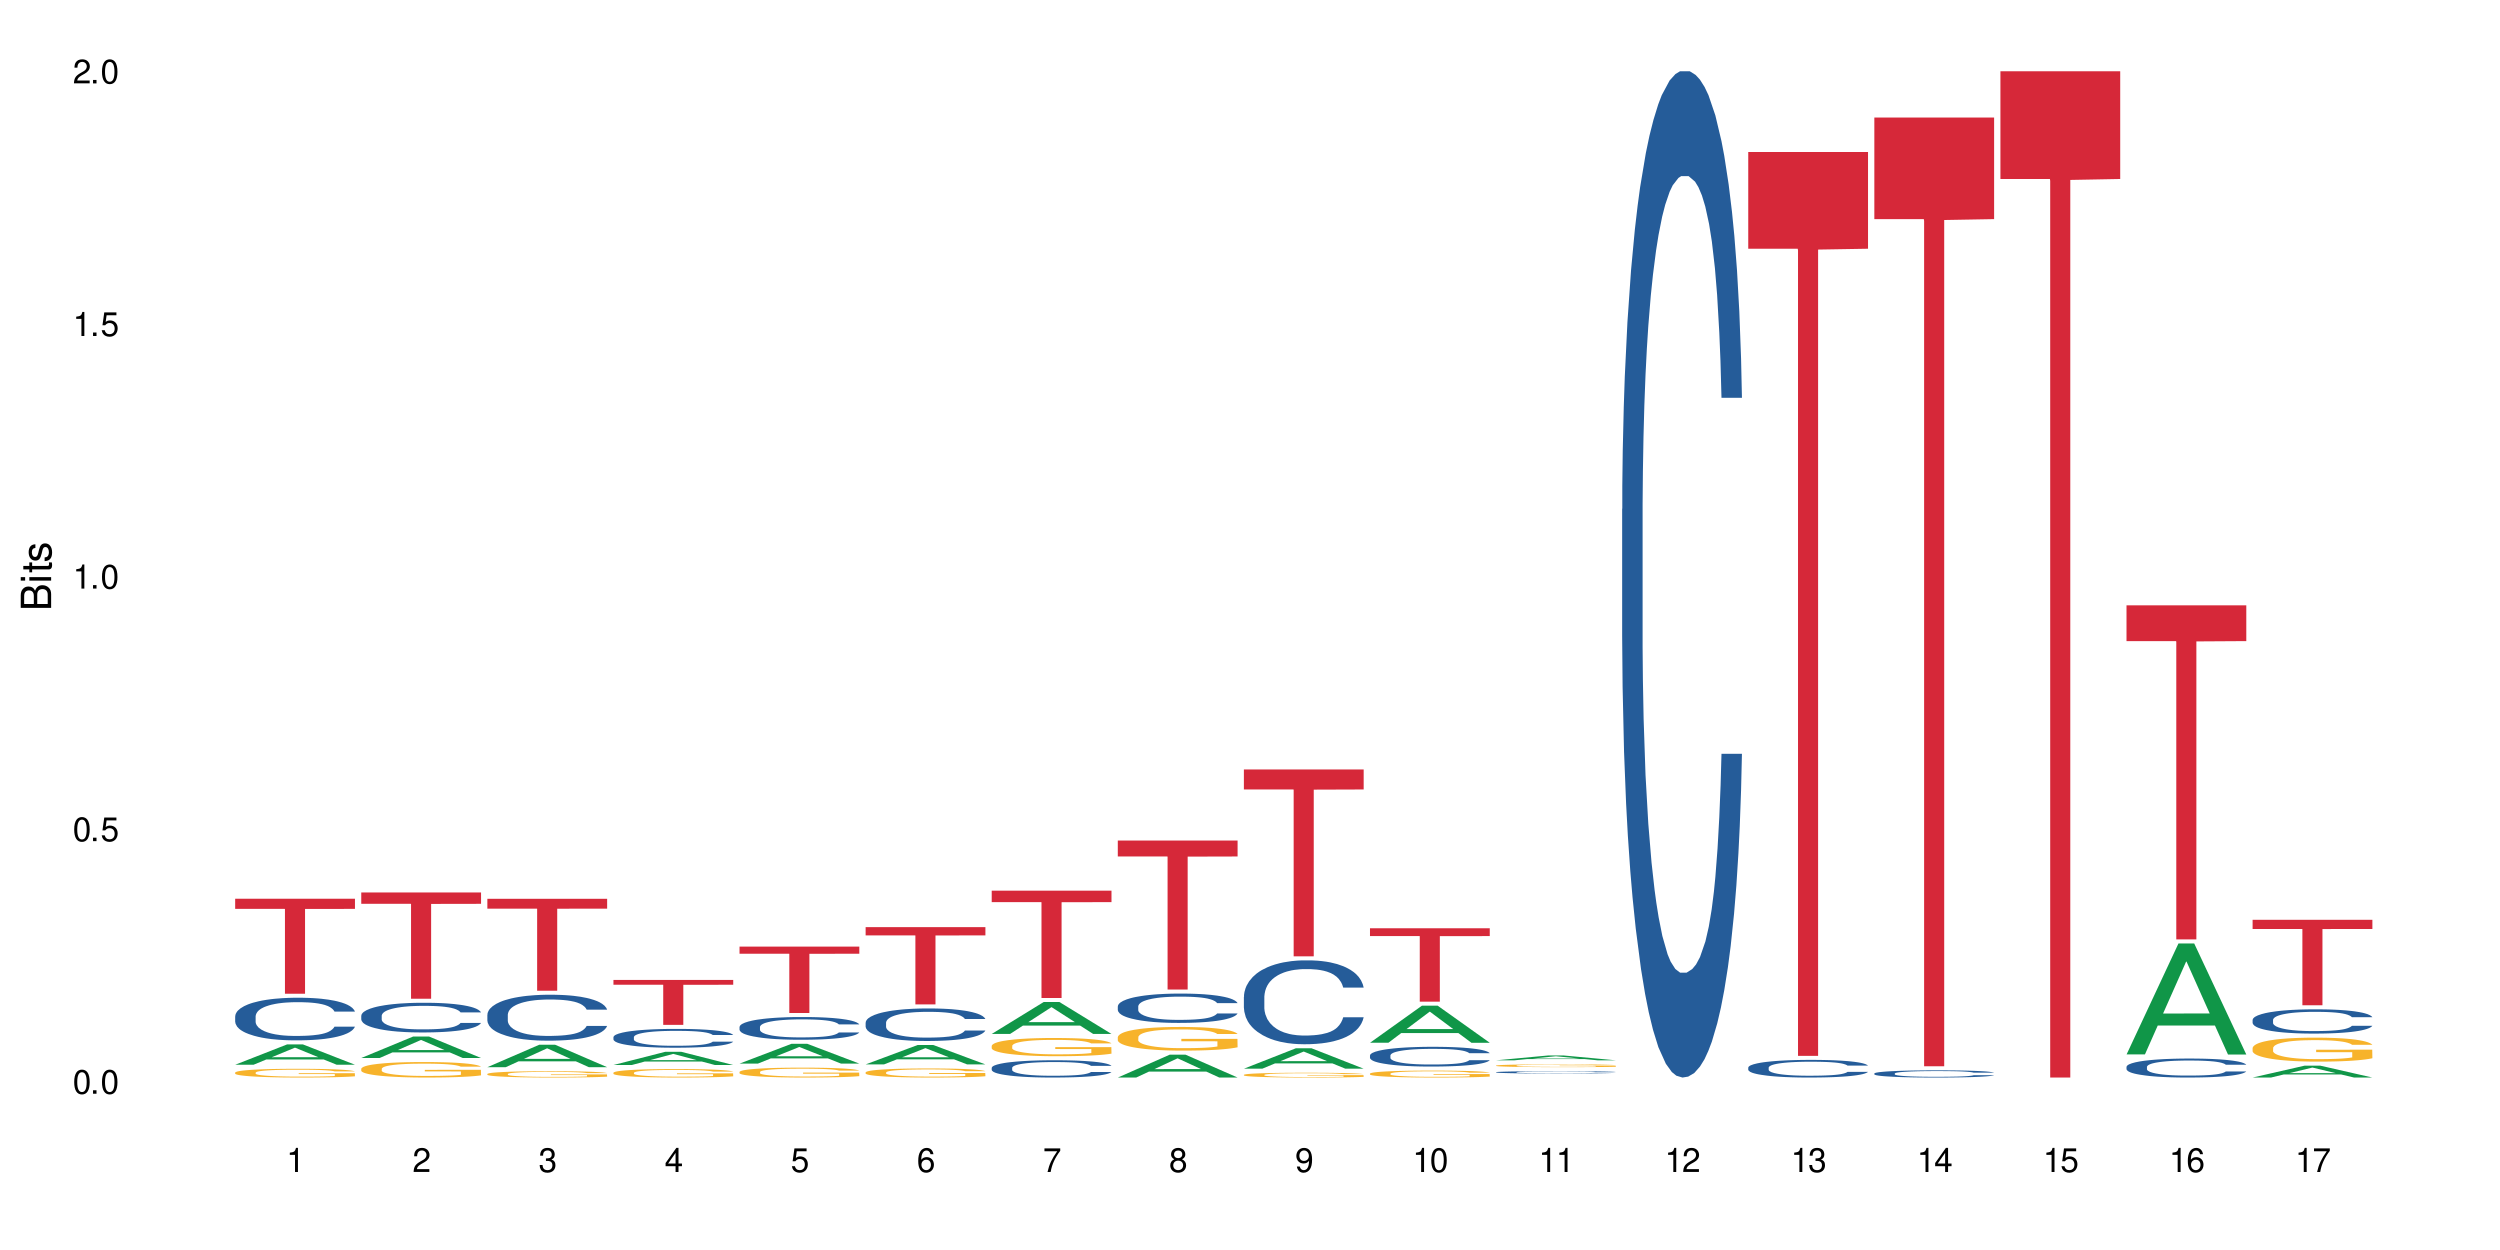 <?xml version="1.0" encoding="UTF-8"?>
<svg xmlns="http://www.w3.org/2000/svg" xmlns:xlink="http://www.w3.org/1999/xlink" width="720" height="360" viewBox="0 0 720 360">
<defs>
<g>
<g id="glyph-0-0">
</g>
<g id="glyph-0-1">
<path d="M 2.641 -6.938 C 2 -6.938 1.422 -6.656 1.078 -6.172 C 0.641 -5.562 0.406 -4.641 0.406 -3.359 C 0.406 -1.016 1.188 0.219 2.641 0.219 C 4.078 0.219 4.859 -1.016 4.859 -3.297 C 4.859 -4.641 4.656 -5.547 4.203 -6.172 C 3.844 -6.656 3.281 -6.938 2.641 -6.938 Z M 2.641 -6.188 C 3.547 -6.188 4 -5.25 4 -3.375 C 4 -1.406 3.562 -0.484 2.625 -0.484 C 1.734 -0.484 1.281 -1.438 1.281 -3.344 C 1.281 -5.25 1.734 -6.188 2.641 -6.188 Z M 2.641 -6.188 "/>
</g>
<g id="glyph-0-2">
<path d="M 1.828 -1 L 0.828 -1 L 0.828 0 L 1.828 0 Z M 1.828 -1 "/>
</g>
<g id="glyph-0-3">
<path d="M 4.562 -6.797 L 1.062 -6.797 L 0.547 -3.094 L 1.328 -3.094 C 1.719 -3.562 2.047 -3.734 2.578 -3.734 C 3.484 -3.734 4.062 -3.109 4.062 -2.094 C 4.062 -1.125 3.484 -0.531 2.578 -0.531 C 1.828 -0.531 1.375 -0.906 1.188 -1.672 L 0.328 -1.672 C 0.453 -1.109 0.547 -0.844 0.75 -0.594 C 1.125 -0.078 1.828 0.219 2.594 0.219 C 3.969 0.219 4.922 -0.781 4.922 -2.219 C 4.922 -3.562 4.031 -4.484 2.719 -4.484 C 2.25 -4.484 1.859 -4.359 1.469 -4.062 L 1.734 -5.969 L 4.562 -5.969 Z M 4.562 -6.797 "/>
</g>
<g id="glyph-0-4">
<path d="M 2.484 -4.938 L 2.484 0 L 3.328 0 L 3.328 -6.938 L 2.766 -6.938 C 2.469 -5.875 2.281 -5.734 0.984 -5.562 L 0.984 -4.938 Z M 2.484 -4.938 "/>
</g>
<g id="glyph-0-5">
<path d="M 4.859 -0.828 L 1.281 -0.828 C 1.359 -1.406 1.672 -1.781 2.5 -2.281 L 3.469 -2.828 C 4.406 -3.344 4.906 -4.062 4.906 -4.906 C 4.906 -5.484 4.672 -6.031 4.266 -6.406 C 3.859 -6.766 3.375 -6.938 2.719 -6.938 C 1.859 -6.938 1.219 -6.625 0.844 -6.031 C 0.609 -5.672 0.5 -5.234 0.484 -4.531 L 1.328 -4.531 C 1.359 -5.016 1.406 -5.281 1.531 -5.516 C 1.75 -5.938 2.188 -6.203 2.703 -6.203 C 3.469 -6.203 4.031 -5.641 4.031 -4.891 C 4.031 -4.344 3.719 -3.859 3.125 -3.516 L 2.234 -3 C 0.812 -2.172 0.406 -1.531 0.328 -0.016 L 4.859 -0.016 Z M 4.859 -0.828 "/>
</g>
<g id="glyph-0-6">
<path d="M 2.125 -3.188 L 2.578 -3.188 C 3.5 -3.188 3.984 -2.766 3.984 -1.922 C 3.984 -1.062 3.469 -0.531 2.594 -0.531 C 1.656 -0.531 1.203 -1 1.156 -2.016 L 0.312 -2.016 C 0.344 -1.453 0.438 -1.094 0.609 -0.781 C 0.953 -0.109 1.625 0.219 2.547 0.219 C 3.953 0.219 4.859 -0.625 4.859 -1.938 C 4.859 -2.828 4.516 -3.297 3.703 -3.594 C 4.344 -3.844 4.656 -4.328 4.656 -5.031 C 4.656 -6.219 3.875 -6.938 2.578 -6.938 C 1.203 -6.938 0.484 -6.172 0.453 -4.703 L 1.297 -4.703 C 1.312 -5.125 1.344 -5.359 1.453 -5.578 C 1.641 -5.969 2.062 -6.203 2.594 -6.203 C 3.344 -6.203 3.797 -5.75 3.797 -5 C 3.797 -4.516 3.609 -4.219 3.25 -4.047 C 3.016 -3.953 2.703 -3.922 2.125 -3.906 Z M 2.125 -3.188 "/>
</g>
<g id="glyph-0-7">
<path d="M 3.141 -1.672 L 3.141 0 L 3.984 0 L 3.984 -1.672 L 4.984 -1.672 L 4.984 -2.438 L 3.984 -2.438 L 3.984 -6.938 L 3.359 -6.938 L 0.266 -2.578 L 0.266 -1.672 Z M 3.141 -2.438 L 1 -2.438 L 3.141 -5.5 Z M 3.141 -2.438 "/>
</g>
<g id="glyph-0-8">
<path d="M 4.781 -5.125 C 4.609 -6.266 3.891 -6.938 2.844 -6.938 C 2.094 -6.938 1.422 -6.578 1.031 -5.953 C 0.594 -5.266 0.406 -4.422 0.406 -3.172 C 0.406 -2 0.578 -1.25 0.984 -0.641 C 1.359 -0.078 1.953 0.219 2.703 0.219 C 3.984 0.219 4.922 -0.75 4.922 -2.094 C 4.922 -3.375 4.062 -4.281 2.844 -4.281 C 2.172 -4.281 1.641 -4.031 1.281 -3.516 C 1.281 -5.234 1.828 -6.188 2.797 -6.188 C 3.391 -6.188 3.797 -5.797 3.938 -5.125 Z M 2.734 -3.531 C 3.547 -3.531 4.062 -2.953 4.062 -2.031 C 4.062 -1.156 3.484 -0.531 2.703 -0.531 C 1.922 -0.531 1.328 -1.188 1.328 -2.078 C 1.328 -2.938 1.906 -3.531 2.734 -3.531 Z M 2.734 -3.531 "/>
</g>
<g id="glyph-0-9">
<path d="M 4.984 -6.797 L 0.438 -6.797 L 0.438 -5.969 L 4.109 -5.969 C 2.5 -3.656 1.828 -2.234 1.328 0 L 2.219 0 C 2.594 -2.172 3.453 -4.047 4.984 -6.094 Z M 4.984 -6.797 "/>
</g>
<g id="glyph-0-10">
<path d="M 3.75 -3.656 C 4.469 -4.094 4.688 -4.438 4.688 -5.078 C 4.688 -6.172 3.844 -6.938 2.641 -6.938 C 1.438 -6.938 0.594 -6.172 0.594 -5.094 C 0.594 -4.438 0.812 -4.094 1.516 -3.656 C 0.734 -3.266 0.359 -2.703 0.359 -1.922 C 0.359 -0.656 1.281 0.219 2.641 0.219 C 3.984 0.219 4.922 -0.656 4.922 -1.922 C 4.922 -2.703 4.531 -3.266 3.75 -3.656 Z M 2.641 -6.188 C 3.359 -6.188 3.812 -5.75 3.812 -5.062 C 3.812 -4.406 3.344 -3.984 2.641 -3.984 C 1.922 -3.984 1.453 -4.406 1.453 -5.078 C 1.453 -5.75 1.922 -6.188 2.641 -6.188 Z M 2.641 -3.266 C 3.484 -3.266 4.062 -2.719 4.062 -1.906 C 4.062 -1.078 3.484 -0.531 2.625 -0.531 C 1.797 -0.531 1.219 -1.094 1.219 -1.906 C 1.219 -2.719 1.781 -3.266 2.641 -3.266 Z M 2.641 -3.266 "/>
</g>
<g id="glyph-0-11">
<path d="M 0.516 -1.578 C 0.672 -0.453 1.406 0.219 2.438 0.219 C 3.188 0.219 3.859 -0.141 4.266 -0.766 C 4.688 -1.453 4.891 -2.297 4.891 -3.547 C 4.891 -4.719 4.703 -5.453 4.312 -6.078 C 3.938 -6.641 3.344 -6.938 2.594 -6.938 C 1.297 -6.938 0.359 -5.969 0.359 -4.625 C 0.359 -3.344 1.234 -2.453 2.453 -2.453 C 3.094 -2.453 3.578 -2.672 4.016 -3.203 C 4 -1.484 3.469 -0.531 2.5 -0.531 C 1.906 -0.531 1.484 -0.906 1.359 -1.578 Z M 2.578 -6.203 C 3.375 -6.203 3.969 -5.531 3.969 -4.641 C 3.969 -3.797 3.391 -3.188 2.547 -3.188 C 1.734 -3.188 1.234 -3.766 1.234 -4.688 C 1.234 -5.562 1.797 -6.203 2.578 -6.203 Z M 2.578 -6.203 "/>
</g>
<g id="glyph-1-0">
</g>
<g id="glyph-1-1">
<path d="M 0 -0.953 L 0 -4.891 C 0 -5.719 -0.234 -6.344 -0.734 -6.797 C -1.188 -7.234 -1.812 -7.469 -2.5 -7.469 C -3.547 -7.469 -4.188 -7 -4.625 -5.875 C -4.984 -6.688 -5.625 -7.094 -6.531 -7.094 C -7.172 -7.094 -7.734 -6.859 -8.141 -6.391 C -8.562 -5.922 -8.75 -5.344 -8.75 -4.5 L -8.75 -0.953 Z M -4.984 -2.062 L -7.766 -2.062 L -7.766 -4.219 C -7.766 -4.844 -7.688 -5.203 -7.453 -5.5 C -7.219 -5.812 -6.859 -5.969 -6.375 -5.969 C -5.891 -5.969 -5.531 -5.812 -5.297 -5.5 C -5.062 -5.203 -4.984 -4.844 -4.984 -4.219 Z M -0.984 -2.062 L -4 -2.062 L -4 -4.781 C -4 -5.766 -3.438 -6.359 -2.484 -6.359 C -1.547 -6.359 -0.984 -5.766 -0.984 -4.781 Z M -0.984 -2.062 "/>
</g>
<g id="glyph-1-2">
<path d="M -6.281 -1.797 L -6.281 -0.797 L 0 -0.797 L 0 -1.797 Z M -8.75 -1.797 L -8.75 -0.797 L -7.484 -0.797 L -7.484 -1.797 Z M -8.75 -1.797 "/>
</g>
<g id="glyph-1-3">
<path d="M -6.281 -3.047 L -6.281 -2.016 L -8.016 -2.016 L -8.016 -1.016 L -6.281 -1.016 L -6.281 -0.172 L -5.469 -0.172 L -5.469 -1.016 L -0.719 -1.016 C -0.078 -1.016 0.281 -1.453 0.281 -2.234 C 0.281 -2.5 0.25 -2.719 0.188 -3.047 L -0.641 -3.047 C -0.609 -2.906 -0.594 -2.766 -0.594 -2.562 C -0.594 -2.141 -0.719 -2.016 -1.156 -2.016 L -5.469 -2.016 L -5.469 -3.047 Z M -6.281 -3.047 "/>
</g>
<g id="glyph-1-4">
<path d="M -4.531 -5.25 C -5.766 -5.25 -6.469 -4.422 -6.469 -2.969 C -6.469 -1.516 -5.719 -0.562 -4.547 -0.562 C -3.562 -0.562 -3.094 -1.062 -2.734 -2.562 L -2.516 -3.484 C -2.344 -4.188 -2.094 -4.469 -1.641 -4.469 C -1.047 -4.469 -0.641 -3.875 -0.641 -3 C -0.641 -2.453 -0.797 -2 -1.062 -1.75 C -1.25 -1.594 -1.422 -1.531 -1.875 -1.469 L -1.875 -0.406 C -0.422 -0.453 0.281 -1.266 0.281 -2.922 C 0.281 -4.5 -0.5 -5.516 -1.719 -5.516 C -2.656 -5.516 -3.172 -4.984 -3.469 -3.734 L -3.703 -2.766 C -3.891 -1.953 -4.156 -1.609 -4.594 -1.609 C -5.188 -1.609 -5.547 -2.125 -5.547 -2.938 C -5.547 -3.75 -5.203 -4.172 -4.531 -4.203 Z M -4.531 -5.25 "/>
</g>
</g>
</defs>
<rect x="-72" y="-36" width="864" height="432" fill="rgb(100%, 100%, 100%)" fill-opacity="1"/>
<path fill-rule="nonzero" fill="rgb(6.275%, 58.824%, 28.235%)" fill-opacity="1" d="M 67.73 306.641 L 67.77 306.633 L 82.695 300.785 L 87.227 300.785 L 102.23 306.645 L 96.957 306.645 L 93.199 305.117 L 76.723 305.117 L 73.039 306.641 L 67.73 306.641 L 78.309 304.484 L 91.688 304.477 L 85.016 301.742 L 84.941 301.738 L 84.871 301.754 L 78.273 304.477 L 78.309 304.484 Z M 67.73 306.641 "/>
<path fill-rule="nonzero" fill="rgb(14.51%, 36.078%, 60%)" fill-opacity="1" d="M 67.73 292.695 L 67.773 292.684 L 67.773 292.414 L 67.898 291.988 L 68.195 291.449 L 68.488 291.078 L 69.246 290.418 L 70.297 289.777 L 71.391 289.285 L 72.191 288.992 L 72.906 288.77 L 74.547 288.355 L 75.598 288.141 L 76.734 287.949 L 78.121 287.758 L 79.133 287.648 L 81.402 287.469 L 83.086 287.391 L 84.391 287.355 L 87.211 287.355 L 88.891 287.402 L 90.113 287.457 L 91.457 287.547 L 92.594 287.648 L 94.57 287.895 L 96.34 288.207 L 97.137 288.387 L 98.402 288.734 L 99.367 289.07 L 100.043 289.363 L 100.797 289.777 L 101.473 290.281 L 101.977 290.855 L 102.23 291.336 L 96.34 291.336 L 96.043 290.887 L 95.707 290.539 L 95.078 290.082 L 94.445 289.754 L 93.562 289.43 L 92.762 289.219 L 91.668 289.004 L 90.703 288.871 L 89.691 288.77 L 88.723 288.703 L 86.875 288.633 L 84.727 288.633 L 83.93 288.656 L 82.289 288.746 L 81.402 288.824 L 80.141 288.98 L 79.258 289.129 L 78.207 289.352 L 77.492 289.543 L 76.609 289.836 L 75.977 290.094 L 75.262 290.461 L 74.84 290.742 L 74.461 291.055 L 74.125 291.426 L 73.875 291.82 L 73.703 292.234 L 73.621 292.637 L 73.621 294.375 L 73.703 294.777 L 73.914 295.25 L 74.461 295.934 L 75.262 296.527 L 76.188 297 L 77.07 297.336 L 77.574 297.492 L 78.25 297.672 L 79.301 297.895 L 80.816 298.121 L 81.699 298.211 L 83.043 298.301 L 84.434 298.344 L 86.285 298.344 L 87.926 298.301 L 89.02 298.242 L 90.156 298.152 L 91.711 297.965 L 92.68 297.785 L 93.52 297.57 L 94.152 297.359 L 94.57 297.18 L 95.203 296.832 L 95.707 296.449 L 96.086 296.059 L 96.34 295.676 L 102.23 295.676 L 101.977 296.125 L 101.598 296.562 L 101.219 296.887 L 100.629 297.281 L 99.957 297.629 L 98.988 298.02 L 98.191 298.277 L 97.137 298.559 L 96.172 298.77 L 95.117 298.961 L 93.562 299.188 L 92.551 299.297 L 91.457 299.398 L 90.156 299.488 L 88.516 299.566 L 86.746 299.613 L 85.105 299.621 L 83.34 299.602 L 82.035 299.555 L 80.309 299.453 L 78.164 299.254 L 76.609 299.039 L 75.387 298.828 L 74.336 298.602 L 73.156 298.301 L 71.645 297.805 L 70.719 297.426 L 70.086 297.109 L 69.371 296.676 L 68.867 296.281 L 68.277 295.652 L 67.855 294.859 L 67.73 294.242 Z M 67.73 292.695 "/>
<path fill-rule="nonzero" fill="rgb(96.863%, 70.196%, 16.863%)" fill-opacity="1" d="M 67.73 308.891 L 67.773 308.887 L 67.773 308.84 L 67.941 308.738 L 68.363 308.594 L 68.91 308.477 L 69.496 308.387 L 69.875 308.336 L 70.508 308.27 L 71.055 308.219 L 72.441 308.113 L 74.211 308.016 L 75.176 307.977 L 76.27 307.938 L 77.828 307.891 L 78.543 307.875 L 80.73 307.84 L 83.215 307.816 L 85.949 307.809 L 87.211 307.812 L 88.934 307.82 L 91.289 307.848 L 92.637 307.871 L 93.688 307.891 L 94.781 307.922 L 96.129 307.969 L 97.391 308.023 L 98.402 308.078 L 99.41 308.148 L 100.25 308.223 L 100.965 308.301 L 101.598 308.398 L 101.977 308.48 L 102.23 308.562 L 96.383 308.562 L 96.043 308.48 L 95.664 308.418 L 95.035 308.34 L 94.402 308.285 L 93.773 308.242 L 92.594 308.184 L 91.586 308.145 L 90.324 308.113 L 89.102 308.094 L 87.715 308.078 L 86.875 308.074 L 84.645 308.074 L 82.625 308.09 L 81.445 308.109 L 80.605 308.129 L 79.426 308.16 L 78.711 308.191 L 78.289 308.207 L 77.027 308.281 L 76.188 308.344 L 75.723 308.387 L 75.137 308.457 L 74.715 308.52 L 74.25 308.609 L 74 308.68 L 73.664 308.836 L 73.621 309.25 L 73.746 309.34 L 74 309.434 L 74.336 309.516 L 74.84 309.605 L 75.348 309.672 L 76.23 309.762 L 76.988 309.82 L 77.574 309.859 L 78.711 309.922 L 79.176 309.941 L 80.27 309.984 L 81.402 310.016 L 82.793 310.043 L 83.844 310.059 L 85.527 310.07 L 87.672 310.07 L 90.195 310.055 L 91.797 310.039 L 92.891 310.02 L 93.605 310.004 L 94.488 309.977 L 95.117 309.953 L 95.707 309.93 L 96.422 309.891 L 96.422 309.34 L 86.031 309.336 L 86.031 309.078 L 102.188 309.078 L 102.23 309.977 L 101.344 310.039 L 100.25 310.102 L 99.199 310.145 L 98.105 310.184 L 96.551 310.23 L 95.289 310.258 L 93.352 310.289 L 91.586 310.309 L 89.734 310.324 L 88.094 310.332 L 86.156 310.332 L 84.434 310.328 L 82.582 310.312 L 81.109 310.297 L 79.762 310.273 L 78.418 310.242 L 76.734 310.195 L 75.641 310.156 L 74.504 310.105 L 73.367 310.051 L 72.359 309.988 L 71.688 309.938 L 71.012 309.883 L 70.297 309.812 L 69.625 309.734 L 69.121 309.664 L 68.656 309.582 L 68.32 309.508 L 67.984 309.402 L 67.816 309.32 L 67.73 309.25 Z M 67.73 308.891 "/>
<path fill-rule="nonzero" fill="rgb(83.922%, 15.686%, 22.353%)" fill-opacity="1" d="M 67.73 258.828 L 102.23 258.828 L 102.23 261.758 L 87.852 261.781 L 87.852 286.191 L 82.066 286.191 L 82.066 261.809 L 81.984 261.758 L 67.73 261.758 Z M 67.73 258.828 "/>
<path fill-rule="nonzero" fill="rgb(6.275%, 58.824%, 28.235%)" fill-opacity="1" d="M 104.043 304.699 L 104.082 304.691 L 119.008 298.512 L 123.543 298.512 L 138.543 304.703 L 133.273 304.703 L 129.512 303.086 L 113.039 303.086 L 109.352 304.699 L 104.043 304.699 L 114.621 302.418 L 128 302.414 L 121.332 299.523 L 121.258 299.52 L 121.184 299.535 L 114.586 302.414 L 114.621 302.418 Z M 104.043 304.699 "/>
<path fill-rule="nonzero" fill="rgb(14.51%, 36.078%, 60%)" fill-opacity="1" d="M 104.043 292.52 L 104.086 292.512 L 104.086 292.324 L 104.211 292.027 L 104.508 291.652 L 104.801 291.395 L 105.559 290.934 L 106.609 290.488 L 107.703 290.145 L 108.504 289.941 L 109.219 289.785 L 110.859 289.496 L 111.91 289.348 L 113.047 289.215 L 114.438 289.082 L 115.445 289.004 L 117.719 288.879 L 119.398 288.824 L 120.703 288.801 L 123.523 288.801 L 125.207 288.832 L 126.426 288.871 L 127.773 288.934 L 128.91 289.004 L 130.887 289.176 L 132.652 289.395 L 133.453 289.52 L 134.715 289.762 L 135.684 289.996 L 136.355 290.199 L 137.113 290.488 L 137.785 290.84 L 138.289 291.238 L 138.543 291.574 L 132.652 291.574 L 132.359 291.262 L 132.023 291.02 L 131.391 290.699 L 130.758 290.473 L 129.875 290.246 L 129.078 290.098 L 127.984 289.949 L 127.016 289.855 L 126.004 289.785 L 125.039 289.738 L 123.188 289.691 L 121.043 289.691 L 120.242 289.707 L 118.602 289.77 L 117.719 289.824 L 116.457 289.934 L 115.57 290.035 L 114.52 290.191 L 113.805 290.324 L 112.922 290.527 L 112.289 290.707 L 111.574 290.965 L 111.156 291.16 L 110.777 291.379 L 110.438 291.637 L 110.188 291.91 L 110.02 292.199 L 109.934 292.48 L 109.934 293.691 L 110.02 293.973 L 110.23 294.301 L 110.777 294.777 L 111.574 295.191 L 112.5 295.52 L 113.383 295.754 L 113.891 295.863 L 114.562 295.988 L 115.613 296.145 L 117.129 296.301 L 118.012 296.363 L 119.359 296.426 L 120.746 296.457 L 122.598 296.457 L 124.238 296.426 L 125.332 296.387 L 126.469 296.324 L 128.023 296.191 L 128.992 296.066 L 129.832 295.918 L 130.465 295.77 L 130.887 295.645 L 131.516 295.402 L 132.023 295.137 L 132.398 294.863 L 132.652 294.598 L 138.543 294.598 L 138.289 294.91 L 137.91 295.215 L 137.531 295.441 L 136.945 295.715 L 136.27 295.957 L 135.305 296.23 L 134.504 296.41 L 133.453 296.605 L 132.484 296.754 L 131.434 296.887 L 129.875 297.043 L 128.867 297.121 L 127.773 297.191 L 126.469 297.254 L 124.828 297.309 L 123.059 297.34 L 121.418 297.348 L 119.652 297.332 L 118.348 297.301 L 116.625 297.23 L 114.477 297.09 L 112.922 296.941 L 111.703 296.793 L 110.648 296.637 L 109.473 296.426 L 107.957 296.082 L 107.031 295.816 L 106.402 295.598 L 105.684 295.293 L 105.18 295.02 L 104.59 294.582 L 104.172 294.027 L 104.043 293.598 Z M 104.043 292.52 "/>
<path fill-rule="nonzero" fill="rgb(96.863%, 70.196%, 16.863%)" fill-opacity="1" d="M 104.043 307.781 L 104.086 307.777 L 104.086 307.695 L 104.254 307.512 L 104.676 307.258 L 105.223 307.051 L 105.812 306.887 L 106.191 306.801 L 106.82 306.68 L 107.367 306.59 L 108.758 306.406 L 110.523 306.234 L 111.492 306.16 L 112.586 306.09 L 114.141 306.016 L 114.855 305.984 L 117.043 305.922 L 119.527 305.879 L 122.262 305.867 L 123.523 305.871 L 125.25 305.887 L 127.605 305.934 L 128.949 305.973 L 130.004 306.016 L 131.098 306.066 L 132.441 306.148 L 133.703 306.246 L 134.715 306.344 L 135.723 306.465 L 136.566 306.598 L 137.281 306.738 L 137.91 306.91 L 138.289 307.055 L 138.543 307.195 L 132.695 307.195 L 132.359 307.055 L 131.98 306.945 L 131.348 306.809 L 130.719 306.711 L 130.086 306.633 L 128.91 306.527 L 127.898 306.461 L 126.637 306.406 L 125.418 306.367 L 124.027 306.344 L 123.188 306.336 L 120.957 306.336 L 118.938 306.363 L 117.758 306.398 L 116.918 306.43 L 115.738 306.492 L 115.023 306.539 L 114.605 306.574 L 113.344 306.699 L 112.5 306.812 L 112.039 306.891 L 111.449 307.012 L 111.027 307.125 L 110.566 307.285 L 110.312 307.41 L 109.977 307.688 L 109.934 308.422 L 110.062 308.574 L 110.312 308.742 L 110.648 308.891 L 111.156 309.043 L 111.66 309.164 L 112.543 309.32 L 113.301 309.426 L 113.891 309.496 L 115.023 309.605 L 115.488 309.645 L 116.582 309.715 L 117.719 309.773 L 119.105 309.824 L 120.156 309.848 L 121.84 309.867 L 123.984 309.867 L 126.512 309.844 L 128.109 309.809 L 129.203 309.777 L 129.918 309.75 L 130.801 309.703 L 131.434 309.664 L 132.023 309.617 L 132.738 309.551 L 132.738 308.574 L 122.344 308.57 L 122.344 308.113 L 138.5 308.109 L 138.543 309.703 L 137.66 309.816 L 136.566 309.922 L 135.512 310.004 L 134.418 310.07 L 132.863 310.148 L 131.602 310.199 L 129.664 310.254 L 127.898 310.293 L 126.047 310.316 L 124.406 310.328 L 122.473 310.332 L 120.746 310.324 L 118.895 310.301 L 117.422 310.266 L 116.078 310.227 L 114.73 310.172 L 113.047 310.086 L 111.953 310.02 L 110.816 309.934 L 109.684 309.832 L 108.672 309.723 L 108 309.637 L 107.324 309.539 L 106.609 309.414 L 105.938 309.277 L 105.434 309.148 L 104.969 309.008 L 104.633 308.871 L 104.297 308.688 L 104.129 308.543 L 104.043 308.414 Z M 104.043 307.781 "/>
<path fill-rule="nonzero" fill="rgb(83.922%, 15.686%, 22.353%)" fill-opacity="1" d="M 104.043 257.023 L 138.543 257.023 L 138.543 260.301 L 124.164 260.328 L 124.164 287.637 L 118.379 287.637 L 118.379 260.355 L 118.297 260.301 L 104.043 260.301 Z M 104.043 257.023 "/>
<path fill-rule="nonzero" fill="rgb(6.275%, 58.824%, 28.235%)" fill-opacity="1" d="M 140.359 307.344 L 140.395 307.336 L 155.32 300.879 L 159.855 300.879 L 174.855 307.348 L 169.586 307.348 L 165.828 305.66 L 149.352 305.66 L 145.664 307.344 L 140.359 307.344 L 150.938 304.961 L 164.316 304.957 L 157.645 301.938 L 157.57 301.93 L 157.496 301.949 L 150.898 304.957 L 150.938 304.961 Z M 140.359 307.344 "/>
<path fill-rule="nonzero" fill="rgb(14.51%, 36.078%, 60%)" fill-opacity="1" d="M 140.359 292.246 L 140.398 292.234 L 140.398 291.941 L 140.527 291.484 L 140.82 290.902 L 141.117 290.504 L 141.871 289.793 L 142.926 289.102 L 144.02 288.57 L 144.816 288.254 L 145.531 288.016 L 147.172 287.566 L 148.227 287.336 L 149.359 287.133 L 150.75 286.926 L 151.758 286.805 L 154.031 286.613 L 155.715 286.527 L 157.02 286.492 L 159.836 286.492 L 161.52 286.539 L 162.738 286.598 L 164.086 286.695 L 165.223 286.805 L 167.199 287.07 L 168.965 287.41 L 169.766 287.602 L 171.027 287.977 L 171.996 288.34 L 172.668 288.656 L 173.426 289.102 L 174.098 289.645 L 174.605 290.262 L 174.855 290.781 L 168.965 290.781 L 168.672 290.297 L 168.336 289.926 L 167.703 289.43 L 167.074 289.078 L 166.191 288.727 L 165.391 288.496 L 164.297 288.27 L 163.328 288.121 L 162.32 288.016 L 161.352 287.941 L 159.5 287.867 L 157.355 287.867 L 156.555 287.895 L 154.914 287.988 L 154.031 288.074 L 152.77 288.242 L 151.887 288.402 L 150.832 288.645 L 150.117 288.848 L 149.234 289.164 L 148.605 289.441 L 147.891 289.84 L 147.469 290.141 L 147.09 290.48 L 146.754 290.879 L 146.5 291.301 L 146.332 291.75 L 146.25 292.184 L 146.25 294.059 L 146.332 294.492 L 146.543 295 L 147.09 295.738 L 147.891 296.379 L 148.812 296.887 L 149.699 297.25 L 150.203 297.418 L 150.875 297.613 L 151.926 297.855 L 153.441 298.098 L 154.324 298.191 L 155.672 298.289 L 157.059 298.34 L 158.91 298.34 L 160.551 298.289 L 161.645 298.23 L 162.781 298.133 L 164.34 297.926 L 165.305 297.734 L 166.148 297.504 L 166.777 297.273 L 167.199 297.082 L 167.832 296.707 L 168.336 296.293 L 168.715 295.871 L 168.965 295.461 L 174.855 295.461 L 174.605 295.945 L 174.227 296.414 L 173.848 296.766 L 173.258 297.191 L 172.586 297.562 L 171.617 297.988 L 170.816 298.266 L 169.766 298.566 L 168.797 298.797 L 167.746 299.004 L 166.191 299.246 L 165.18 299.367 L 164.086 299.473 L 162.781 299.57 L 161.141 299.656 L 159.375 299.703 L 157.734 299.715 L 155.965 299.691 L 154.664 299.645 L 152.938 299.535 L 150.793 299.316 L 149.234 299.086 L 148.016 298.859 L 146.965 298.617 L 145.785 298.289 L 144.27 297.758 L 143.344 297.348 L 142.715 297.008 L 142 296.535 L 141.492 296.113 L 140.906 295.438 L 140.484 294.578 L 140.359 293.914 Z M 140.359 292.246 "/>
<path fill-rule="nonzero" fill="rgb(96.863%, 70.196%, 16.863%)" fill-opacity="1" d="M 140.359 309.293 L 140.398 309.289 L 140.398 309.258 L 140.57 309.184 L 140.988 309.078 L 141.535 308.996 L 142.125 308.93 L 142.504 308.895 L 143.137 308.844 L 143.684 308.809 L 145.07 308.734 L 146.836 308.664 L 147.805 308.633 L 148.898 308.605 L 150.457 308.574 L 151.172 308.562 L 153.359 308.535 L 155.84 308.52 L 158.574 308.512 L 159.836 308.516 L 161.562 308.523 L 163.918 308.539 L 165.266 308.555 L 166.316 308.574 L 167.41 308.594 L 168.754 308.629 L 170.02 308.668 L 171.027 308.707 L 172.039 308.758 L 172.879 308.812 L 173.594 308.867 L 174.227 308.938 L 174.605 308.996 L 174.855 309.055 L 169.008 309.055 L 168.672 308.996 L 168.293 308.953 L 167.66 308.898 L 167.031 308.855 L 166.398 308.824 L 165.223 308.781 L 164.211 308.754 L 162.949 308.734 L 161.73 308.719 L 160.34 308.707 L 159.5 308.703 L 157.27 308.703 L 155.25 308.715 L 154.074 308.73 L 153.23 308.742 L 152.055 308.766 L 151.34 308.789 L 150.918 308.801 L 149.656 308.852 L 148.812 308.898 L 148.352 308.93 L 147.762 308.98 L 147.344 309.023 L 146.879 309.09 L 146.625 309.141 L 146.289 309.254 L 146.25 309.555 L 146.375 309.617 L 146.625 309.684 L 146.965 309.746 L 147.469 309.809 L 147.973 309.855 L 148.855 309.922 L 149.613 309.965 L 150.203 309.992 L 151.34 310.035 L 151.801 310.051 L 152.895 310.082 L 154.031 310.105 L 155.418 310.125 L 156.473 310.133 L 158.152 310.145 L 160.301 310.145 L 162.824 310.133 L 164.422 310.121 L 165.516 310.105 L 166.23 310.094 L 167.113 310.078 L 167.746 310.059 L 168.336 310.043 L 169.051 310.012 L 169.051 309.617 L 158.66 309.613 L 158.66 309.43 L 174.812 309.426 L 174.855 310.078 L 173.973 310.121 L 172.879 310.164 L 171.828 310.199 L 170.734 310.227 L 169.176 310.258 L 167.914 310.277 L 165.98 310.301 L 164.211 310.316 L 162.359 310.324 L 160.719 310.332 L 158.785 310.332 L 157.059 310.328 L 155.211 310.32 L 153.738 310.305 L 152.391 310.289 L 151.043 310.27 L 149.359 310.234 L 148.266 310.203 L 147.133 310.168 L 145.996 310.129 L 144.984 310.082 L 144.312 310.047 L 143.641 310.008 L 142.926 309.957 L 142.25 309.902 L 141.746 309.852 L 141.285 309.793 L 140.945 309.738 L 140.609 309.664 L 140.441 309.602 L 140.359 309.551 Z M 140.359 309.293 "/>
<path fill-rule="nonzero" fill="rgb(83.922%, 15.686%, 22.353%)" fill-opacity="1" d="M 140.359 258.852 L 174.855 258.852 L 174.855 261.688 L 160.477 261.711 L 160.477 285.328 L 154.695 285.328 L 154.695 261.738 L 154.609 261.688 L 140.359 261.688 Z M 140.359 258.852 "/>
<path fill-rule="nonzero" fill="rgb(6.275%, 58.824%, 28.235%)" fill-opacity="1" d="M 176.672 306.719 L 176.707 306.715 L 191.637 302.91 L 196.168 302.91 L 211.168 306.723 L 205.898 306.723 L 202.141 305.727 L 185.664 305.727 L 181.98 306.719 L 176.672 306.719 L 187.25 305.316 L 200.629 305.312 L 193.957 303.531 L 193.883 303.531 L 193.809 303.539 L 187.211 305.312 L 187.25 305.316 Z M 176.672 306.719 "/>
<path fill-rule="nonzero" fill="rgb(14.51%, 36.078%, 60%)" fill-opacity="1" d="M 176.672 298.684 L 176.715 298.68 L 176.715 298.559 L 176.84 298.371 L 177.133 298.133 L 177.43 297.969 L 178.188 297.676 L 179.238 297.395 L 180.332 297.176 L 181.133 297.047 L 181.848 296.949 L 183.488 296.766 L 184.539 296.672 L 185.676 296.586 L 187.062 296.504 L 188.074 296.453 L 190.344 296.375 L 192.027 296.34 L 193.332 296.324 L 196.152 296.324 L 197.832 296.344 L 199.055 296.367 L 200.398 296.41 L 201.535 296.453 L 203.512 296.562 L 205.281 296.699 L 206.078 296.781 L 207.34 296.934 L 208.309 297.082 L 208.98 297.211 L 209.738 297.395 L 210.414 297.617 L 210.918 297.871 L 211.168 298.082 L 205.281 298.082 L 204.984 297.887 L 204.648 297.73 L 204.02 297.527 L 203.387 297.383 L 202.504 297.242 L 201.703 297.148 L 200.609 297.051 L 199.641 296.992 L 198.633 296.949 L 197.664 296.918 L 195.812 296.891 L 193.668 296.891 L 192.867 296.898 L 191.227 296.938 L 190.344 296.973 L 189.082 297.043 L 188.199 297.105 L 187.148 297.207 L 186.434 297.289 L 185.547 297.418 L 184.918 297.535 L 184.203 297.695 L 183.781 297.82 L 183.402 297.961 L 183.066 298.125 L 182.812 298.297 L 182.645 298.48 L 182.562 298.66 L 182.562 299.426 L 182.645 299.605 L 182.855 299.812 L 183.402 300.117 L 184.203 300.379 L 185.129 300.586 L 186.012 300.734 L 186.516 300.805 L 187.188 300.883 L 188.242 300.984 L 189.754 301.082 L 190.641 301.121 L 191.984 301.16 L 193.375 301.18 L 195.227 301.18 L 196.867 301.16 L 197.961 301.137 L 199.094 301.098 L 200.652 301.012 L 201.621 300.934 L 202.461 300.84 L 203.094 300.746 L 203.512 300.664 L 204.145 300.512 L 204.648 300.344 L 205.027 300.172 L 205.281 300 L 211.168 300 L 210.918 300.199 L 210.539 300.395 L 210.16 300.535 L 209.57 300.711 L 208.898 300.863 L 207.93 301.039 L 207.133 301.152 L 206.078 301.273 L 205.113 301.371 L 204.059 301.453 L 202.504 301.555 L 201.492 301.602 L 200.398 301.648 L 199.094 301.688 L 197.453 301.723 L 195.688 301.742 L 194.047 301.746 L 192.281 301.734 L 190.977 301.715 L 189.25 301.672 L 187.105 301.582 L 185.547 301.488 L 184.328 301.395 L 183.277 301.297 L 182.098 301.16 L 180.586 300.941 L 179.66 300.773 L 179.027 300.637 L 178.312 300.441 L 177.809 300.27 L 177.219 299.992 L 176.797 299.641 L 176.672 299.367 Z M 176.672 298.684 "/>
<path fill-rule="nonzero" fill="rgb(96.863%, 70.196%, 16.863%)" fill-opacity="1" d="M 176.672 308.934 L 176.715 308.934 L 176.715 308.887 L 176.883 308.785 L 177.305 308.648 L 177.852 308.535 L 178.438 308.445 L 178.816 308.398 L 179.449 308.332 L 179.996 308.281 L 181.383 308.18 L 183.152 308.086 L 184.117 308.047 L 185.211 308.008 L 186.77 307.965 L 187.484 307.949 L 189.672 307.914 L 192.152 307.895 L 194.887 307.887 L 196.152 307.887 L 197.875 307.898 L 200.23 307.922 L 201.578 307.945 L 202.629 307.965 L 203.723 307.996 L 205.07 308.039 L 206.332 308.094 L 207.34 308.148 L 208.352 308.215 L 209.191 308.285 L 209.906 308.363 L 210.539 308.457 L 210.918 308.535 L 211.168 308.613 L 205.32 308.613 L 204.984 308.535 L 204.605 308.477 L 203.977 308.402 L 203.344 308.348 L 202.715 308.305 L 201.535 308.25 L 200.527 308.211 L 199.266 308.18 L 198.043 308.16 L 196.656 308.148 L 195.812 308.145 L 193.586 308.145 L 191.566 308.16 L 190.387 308.176 L 189.547 308.195 L 188.367 308.227 L 187.652 308.254 L 187.23 308.273 L 185.969 308.344 L 185.129 308.406 L 184.664 308.445 L 184.078 308.516 L 183.656 308.574 L 183.191 308.664 L 182.941 308.73 L 182.605 308.883 L 182.562 309.285 L 182.688 309.371 L 182.941 309.461 L 183.277 309.543 L 183.781 309.625 L 184.285 309.691 L 185.172 309.777 L 185.926 309.836 L 186.516 309.875 L 187.652 309.934 L 188.113 309.953 L 189.207 309.996 L 190.344 310.027 L 191.734 310.055 L 192.785 310.066 L 194.469 310.078 L 196.613 310.078 L 199.137 310.062 L 200.734 310.047 L 201.828 310.027 L 202.547 310.012 L 203.43 309.988 L 204.059 309.965 L 204.648 309.941 L 205.363 309.902 L 205.363 309.371 L 194.973 309.367 L 194.973 309.117 L 211.129 309.113 L 211.168 309.988 L 210.285 310.047 L 209.191 310.105 L 208.141 310.152 L 207.047 310.191 L 205.488 310.23 L 204.227 310.258 L 202.293 310.289 L 200.527 310.309 L 198.676 310.324 L 197.035 310.332 L 195.098 310.332 L 193.375 310.328 L 191.523 310.316 L 190.051 310.297 L 188.703 310.273 L 187.359 310.246 L 185.676 310.199 L 184.582 310.16 L 183.445 310.113 L 182.309 310.059 L 181.301 309.996 L 180.625 309.949 L 179.953 309.898 L 179.238 309.828 L 178.566 309.754 L 178.059 309.684 L 177.598 309.605 L 177.262 309.531 L 176.926 309.434 L 176.758 309.352 L 176.672 309.281 Z M 176.672 308.934 "/>
<path fill-rule="nonzero" fill="rgb(83.922%, 15.686%, 22.353%)" fill-opacity="1" d="M 176.672 282.227 L 211.168 282.227 L 211.168 283.609 L 196.793 283.621 L 196.793 295.16 L 191.008 295.16 L 191.008 283.633 L 190.922 283.609 L 176.672 283.609 Z M 176.672 282.227 "/>
<path fill-rule="nonzero" fill="rgb(6.275%, 58.824%, 28.235%)" fill-opacity="1" d="M 212.984 306.312 L 213.023 306.305 L 227.949 300.613 L 232.484 300.613 L 247.484 306.316 L 242.211 306.316 L 238.453 304.828 L 221.977 304.828 L 218.293 306.312 L 212.984 306.312 L 223.562 304.211 L 236.941 304.207 L 230.27 301.547 L 230.199 301.539 L 230.125 301.555 L 223.527 304.207 L 223.562 304.211 Z M 212.984 306.312 "/>
<path fill-rule="nonzero" fill="rgb(14.51%, 36.078%, 60%)" fill-opacity="1" d="M 212.984 295.754 L 213.027 295.746 L 213.027 295.602 L 213.152 295.375 L 213.449 295.09 L 213.742 294.891 L 214.5 294.539 L 215.551 294.199 L 216.645 293.934 L 217.445 293.777 L 218.16 293.66 L 219.801 293.438 L 220.852 293.324 L 221.988 293.223 L 223.375 293.121 L 224.387 293.062 L 226.66 292.965 L 228.34 292.922 L 229.645 292.906 L 232.465 292.906 L 234.148 292.93 L 235.367 292.961 L 236.715 293.008 L 237.848 293.062 L 239.828 293.191 L 241.594 293.359 L 242.395 293.457 L 243.656 293.641 L 244.621 293.82 L 245.297 293.977 L 246.055 294.199 L 246.727 294.469 L 247.23 294.773 L 247.484 295.027 L 241.594 295.027 L 241.301 294.789 L 240.961 294.605 L 240.332 294.359 L 239.699 294.188 L 238.816 294.012 L 238.016 293.898 L 236.922 293.785 L 235.957 293.715 L 234.945 293.66 L 233.98 293.625 L 232.129 293.586 L 229.98 293.586 L 229.184 293.598 L 227.543 293.648 L 226.66 293.688 L 225.395 293.773 L 224.512 293.852 L 223.461 293.969 L 222.746 294.07 L 221.863 294.227 L 221.23 294.363 L 220.516 294.562 L 220.094 294.711 L 219.715 294.879 L 219.379 295.078 L 219.129 295.285 L 218.961 295.508 L 218.875 295.723 L 218.875 296.648 L 218.961 296.867 L 219.168 297.117 L 219.715 297.48 L 220.516 297.801 L 221.441 298.051 L 222.324 298.23 L 222.828 298.312 L 223.504 298.41 L 224.555 298.527 L 226.07 298.648 L 226.953 298.695 L 228.301 298.742 L 229.688 298.77 L 231.539 298.77 L 233.18 298.742 L 234.273 298.715 L 235.41 298.668 L 236.965 298.566 L 237.934 298.469 L 238.773 298.355 L 239.406 298.242 L 239.828 298.145 L 240.457 297.961 L 240.961 297.758 L 241.34 297.547 L 241.594 297.344 L 247.484 297.344 L 247.23 297.582 L 246.852 297.816 L 246.473 297.992 L 245.883 298.199 L 245.211 298.387 L 244.242 298.594 L 243.445 298.73 L 242.395 298.883 L 241.426 298.996 L 240.375 299.098 L 238.816 299.215 L 237.809 299.277 L 236.715 299.332 L 235.41 299.379 L 233.77 299.422 L 232 299.445 L 230.359 299.449 L 228.594 299.438 L 227.289 299.414 L 225.566 299.359 L 223.418 299.254 L 221.863 299.141 L 220.641 299.023 L 219.59 298.906 L 218.414 298.742 L 216.898 298.48 L 215.973 298.277 L 215.34 298.109 L 214.625 297.875 L 214.121 297.668 L 213.531 297.332 L 213.113 296.906 L 212.984 296.578 Z M 212.984 295.754 "/>
<path fill-rule="nonzero" fill="rgb(96.863%, 70.196%, 16.863%)" fill-opacity="1" d="M 212.984 308.703 L 213.027 308.699 L 213.027 308.648 L 213.195 308.531 L 213.617 308.367 L 214.164 308.234 L 214.754 308.133 L 215.133 308.078 L 215.762 308 L 216.309 307.941 L 217.699 307.824 L 219.465 307.715 L 220.434 307.668 L 221.527 307.625 L 223.082 307.574 L 223.797 307.555 L 225.984 307.516 L 228.469 307.488 L 231.203 307.48 L 232.465 307.484 L 234.188 307.492 L 236.547 307.523 L 237.891 307.547 L 238.941 307.574 L 240.035 307.609 L 241.383 307.66 L 242.645 307.723 L 243.656 307.785 L 244.664 307.863 L 245.508 307.945 L 246.223 308.039 L 246.852 308.148 L 247.23 308.238 L 247.484 308.328 L 241.637 308.328 L 241.301 308.238 L 240.922 308.168 L 240.289 308.082 L 239.656 308.02 L 239.027 307.969 L 237.848 307.902 L 236.84 307.859 L 235.578 307.824 L 234.355 307.801 L 232.969 307.785 L 232.129 307.781 L 229.898 307.781 L 227.879 307.797 L 226.699 307.82 L 225.859 307.84 L 224.68 307.879 L 223.965 307.91 L 223.547 307.93 L 222.281 308.012 L 221.441 308.086 L 220.98 308.133 L 220.391 308.211 L 219.969 308.281 L 219.508 308.387 L 219.254 308.465 L 218.918 308.641 L 218.875 309.109 L 219 309.211 L 219.254 309.316 L 219.59 309.41 L 220.094 309.508 L 220.602 309.586 L 221.484 309.688 L 222.242 309.754 L 222.828 309.797 L 223.965 309.867 L 224.43 309.891 L 225.523 309.938 L 226.66 309.977 L 228.047 310.008 L 229.098 310.023 L 230.781 310.035 L 232.926 310.035 L 235.449 310.02 L 237.051 310 L 238.145 309.977 L 238.859 309.961 L 239.742 309.93 L 240.375 309.906 L 240.961 309.875 L 241.676 309.832 L 241.676 309.211 L 231.285 309.207 L 231.285 308.914 L 247.441 308.914 L 247.484 309.93 L 246.602 310 L 245.508 310.07 L 244.453 310.121 L 243.359 310.164 L 241.805 310.215 L 240.543 310.246 L 238.605 310.281 L 236.84 310.305 L 234.988 310.32 L 233.348 310.328 L 231.414 310.332 L 229.688 310.328 L 227.836 310.312 L 226.363 310.289 L 225.02 310.266 L 223.672 310.23 L 221.988 310.176 L 220.895 310.133 L 219.758 310.078 L 218.621 310.012 L 217.613 309.941 L 216.941 309.887 L 216.266 309.824 L 215.551 309.746 L 214.879 309.656 L 214.375 309.578 L 213.91 309.484 L 213.574 309.398 L 213.238 309.281 L 213.07 309.188 L 212.984 309.109 Z M 212.984 308.703 "/>
<path fill-rule="nonzero" fill="rgb(83.922%, 15.686%, 22.353%)" fill-opacity="1" d="M 212.984 272.629 L 247.484 272.629 L 247.484 274.676 L 233.105 274.695 L 233.105 291.742 L 227.32 291.742 L 227.32 274.711 L 227.238 274.676 L 212.984 274.676 Z M 212.984 272.629 "/>
<path fill-rule="nonzero" fill="rgb(6.275%, 58.824%, 28.235%)" fill-opacity="1" d="M 249.301 306.547 L 249.336 306.539 L 264.262 300.969 L 268.797 300.969 L 283.797 306.551 L 278.527 306.551 L 274.766 305.094 L 258.293 305.094 L 254.605 306.547 L 249.301 306.547 L 259.875 304.492 L 273.258 304.484 L 266.586 301.879 L 266.512 301.875 L 266.438 301.891 L 259.84 304.484 L 259.875 304.492 Z M 249.301 306.547 "/>
<path fill-rule="nonzero" fill="rgb(14.51%, 36.078%, 60%)" fill-opacity="1" d="M 249.301 294.516 L 249.34 294.504 L 249.34 294.301 L 249.469 293.973 L 249.762 293.562 L 250.055 293.281 L 250.812 292.777 L 251.867 292.289 L 252.961 291.91 L 253.758 291.688 L 254.473 291.52 L 256.113 291.199 L 257.168 291.039 L 258.301 290.895 L 259.691 290.746 L 260.699 290.66 L 262.973 290.523 L 264.656 290.465 L 265.957 290.438 L 268.777 290.438 L 270.461 290.473 L 271.68 290.516 L 273.027 290.586 L 274.164 290.66 L 276.141 290.852 L 277.906 291.09 L 278.707 291.227 L 279.969 291.492 L 280.938 291.75 L 281.609 291.973 L 282.367 292.289 L 283.039 292.672 L 283.543 293.109 L 283.797 293.477 L 277.906 293.477 L 277.613 293.137 L 277.277 292.871 L 276.645 292.52 L 276.016 292.27 L 275.129 292.023 L 274.332 291.859 L 273.238 291.699 L 272.27 291.594 L 271.262 291.52 L 270.293 291.465 L 268.441 291.414 L 266.297 291.414 L 265.496 291.434 L 263.855 291.5 L 262.973 291.559 L 261.711 291.68 L 260.828 291.793 L 259.773 291.961 L 259.059 292.109 L 258.176 292.332 L 257.543 292.527 L 256.828 292.809 L 256.41 293.023 L 256.031 293.266 L 255.695 293.547 L 255.441 293.848 L 255.273 294.164 L 255.188 294.473 L 255.188 295.797 L 255.273 296.105 L 255.484 296.465 L 256.031 296.988 L 256.828 297.441 L 257.754 297.801 L 258.641 298.059 L 259.145 298.176 L 259.816 298.312 L 260.867 298.484 L 262.383 298.656 L 263.266 298.727 L 264.613 298.793 L 266 298.828 L 267.852 298.828 L 269.492 298.793 L 270.586 298.75 L 271.723 298.684 L 273.277 298.535 L 274.246 298.398 L 275.09 298.238 L 275.719 298.074 L 276.141 297.938 L 276.77 297.672 L 277.277 297.383 L 277.656 297.082 L 277.906 296.789 L 283.797 296.789 L 283.543 297.133 L 283.164 297.469 L 282.789 297.715 L 282.199 298.016 L 281.523 298.281 L 280.559 298.578 L 279.758 298.777 L 278.707 298.992 L 277.738 299.152 L 276.688 299.297 L 275.129 299.469 L 274.121 299.555 L 273.027 299.633 L 271.723 299.699 L 270.082 299.762 L 268.316 299.797 L 266.676 299.805 L 264.906 299.785 L 263.602 299.754 L 261.879 299.676 L 259.734 299.52 L 258.176 299.359 L 256.957 299.195 L 255.902 299.023 L 254.727 298.793 L 253.211 298.418 L 252.285 298.125 L 251.656 297.887 L 250.941 297.551 L 250.434 297.254 L 249.848 296.773 L 249.426 296.164 L 249.301 295.695 Z M 249.301 294.516 "/>
<path fill-rule="nonzero" fill="rgb(96.863%, 70.196%, 16.863%)" fill-opacity="1" d="M 249.301 308.836 L 249.34 308.832 L 249.34 308.785 L 249.508 308.68 L 249.93 308.531 L 250.477 308.406 L 251.066 308.312 L 251.445 308.262 L 252.074 308.191 L 252.621 308.137 L 254.012 308.031 L 255.777 307.93 L 256.746 307.887 L 257.84 307.848 L 259.395 307.801 L 260.109 307.785 L 262.301 307.746 L 264.781 307.723 L 267.516 307.715 L 268.777 307.719 L 270.504 307.727 L 272.859 307.754 L 274.203 307.777 L 275.258 307.801 L 276.352 307.832 L 277.695 307.879 L 278.957 307.938 L 279.969 307.996 L 280.977 308.066 L 281.82 308.145 L 282.535 308.227 L 283.164 308.328 L 283.543 308.41 L 283.797 308.496 L 277.949 308.496 L 277.613 308.41 L 277.234 308.348 L 276.602 308.266 L 275.973 308.211 L 275.34 308.164 L 274.164 308.102 L 273.152 308.062 L 271.891 308.031 L 270.672 308.008 L 269.281 307.996 L 268.441 307.988 L 266.211 307.988 L 264.191 308.008 L 263.016 308.027 L 262.172 308.043 L 260.996 308.082 L 260.281 308.109 L 259.859 308.129 L 258.598 308.203 L 257.754 308.27 L 257.293 308.316 L 256.703 308.387 L 256.281 308.453 L 255.82 308.547 L 255.566 308.617 L 255.23 308.781 L 255.188 309.211 L 255.316 309.301 L 255.566 309.398 L 255.902 309.484 L 256.41 309.578 L 256.914 309.645 L 257.797 309.738 L 258.555 309.801 L 259.145 309.844 L 260.281 309.906 L 260.742 309.93 L 261.836 309.973 L 262.973 310.004 L 264.359 310.035 L 265.41 310.047 L 267.094 310.059 L 269.242 310.059 L 271.766 310.047 L 273.363 310.027 L 274.457 310.008 L 275.172 309.992 L 276.055 309.965 L 276.688 309.941 L 277.277 309.914 L 277.992 309.875 L 277.992 309.301 L 267.602 309.301 L 267.602 309.031 L 283.754 309.031 L 283.797 309.965 L 282.914 310.027 L 281.82 310.09 L 280.77 310.141 L 279.676 310.18 L 278.117 310.227 L 276.855 310.254 L 274.922 310.285 L 273.152 310.309 L 271.301 310.324 L 269.66 310.328 L 267.727 310.332 L 266 310.328 L 264.148 310.312 L 262.676 310.293 L 261.332 310.27 L 259.984 310.238 L 258.301 310.188 L 257.207 310.148 L 256.074 310.098 L 254.938 310.039 L 253.926 309.973 L 253.254 309.922 L 252.582 309.867 L 251.867 309.793 L 251.191 309.715 L 250.688 309.641 L 250.223 309.555 L 249.887 309.477 L 249.551 309.367 L 249.383 309.281 L 249.301 309.207 Z M 249.301 308.836 "/>
<path fill-rule="nonzero" fill="rgb(83.922%, 15.686%, 22.353%)" fill-opacity="1" d="M 249.301 267.008 L 283.797 267.008 L 283.797 269.395 L 269.418 269.414 L 269.418 289.273 L 263.633 289.273 L 263.633 269.434 L 263.551 269.395 L 249.301 269.395 Z M 249.301 267.008 "/>
<path fill-rule="nonzero" fill="rgb(6.275%, 58.824%, 28.235%)" fill-opacity="1" d="M 285.613 297.766 L 285.648 297.758 L 300.578 288.582 L 305.109 288.582 L 320.109 297.777 L 314.84 297.777 L 311.082 295.375 L 294.605 295.375 L 290.922 297.766 L 285.613 297.766 L 296.191 294.383 L 309.57 294.375 L 302.898 290.086 L 302.824 290.078 L 302.75 290.102 L 296.152 294.375 L 296.191 294.383 Z M 285.613 297.766 "/>
<path fill-rule="nonzero" fill="rgb(14.51%, 36.078%, 60%)" fill-opacity="1" d="M 285.613 307.52 L 285.656 307.516 L 285.656 307.406 L 285.781 307.234 L 286.074 307.016 L 286.371 306.867 L 287.129 306.598 L 288.18 306.34 L 289.273 306.137 L 290.07 306.02 L 290.789 305.93 L 292.43 305.762 L 293.48 305.676 L 294.617 305.598 L 296.004 305.52 L 297.016 305.473 L 299.285 305.402 L 300.969 305.371 L 302.273 305.355 L 305.09 305.355 L 306.773 305.375 L 307.996 305.398 L 309.34 305.434 L 310.477 305.473 L 312.453 305.574 L 314.219 305.703 L 315.02 305.773 L 316.281 305.914 L 317.25 306.051 L 317.922 306.172 L 318.68 306.34 L 319.352 306.543 L 319.859 306.773 L 320.109 306.969 L 314.219 306.969 L 313.926 306.789 L 313.59 306.648 L 312.957 306.461 L 312.328 306.328 L 311.445 306.195 L 310.645 306.109 L 309.551 306.023 L 308.582 305.969 L 307.574 305.93 L 306.605 305.902 L 304.754 305.875 L 302.609 305.875 L 301.809 305.883 L 300.168 305.918 L 299.285 305.953 L 298.023 306.016 L 297.141 306.074 L 296.09 306.164 L 295.371 306.242 L 294.488 306.359 L 293.859 306.465 L 293.145 306.617 L 292.723 306.73 L 292.344 306.855 L 292.008 307.008 L 291.754 307.168 L 291.586 307.336 L 291.504 307.5 L 291.504 308.203 L 291.586 308.367 L 291.797 308.559 L 292.344 308.836 L 293.145 309.078 L 294.07 309.27 L 294.953 309.406 L 295.457 309.469 L 296.129 309.539 L 297.184 309.633 L 298.695 309.723 L 299.578 309.758 L 300.926 309.797 L 302.316 309.812 L 304.164 309.812 L 305.805 309.797 L 306.898 309.773 L 308.035 309.738 L 309.594 309.66 L 310.559 309.586 L 311.402 309.5 L 312.031 309.414 L 312.453 309.34 L 313.086 309.199 L 313.59 309.047 L 313.969 308.887 L 314.219 308.73 L 320.109 308.73 L 319.859 308.914 L 319.48 309.09 L 319.102 309.223 L 318.512 309.383 L 317.84 309.523 L 316.871 309.684 L 316.07 309.785 L 315.02 309.898 L 314.051 309.988 L 313 310.062 L 311.445 310.156 L 310.434 310.199 L 309.34 310.242 L 308.035 310.277 L 306.395 310.309 L 304.629 310.328 L 302.988 310.332 L 301.223 310.324 L 299.918 310.305 L 298.191 310.266 L 296.047 310.184 L 294.488 310.098 L 293.27 310.008 L 292.219 309.918 L 291.039 309.797 L 289.523 309.594 L 288.602 309.441 L 287.969 309.312 L 287.254 309.137 L 286.75 308.977 L 286.16 308.723 L 285.738 308.398 L 285.613 308.148 Z M 285.613 307.52 "/>
<path fill-rule="nonzero" fill="rgb(96.863%, 70.196%, 16.863%)" fill-opacity="1" d="M 285.613 301.188 L 285.656 301.184 L 285.656 301.09 L 285.824 300.871 L 286.242 300.574 L 286.789 300.332 L 287.379 300.141 L 287.758 300.039 L 288.391 299.895 L 288.938 299.789 L 290.324 299.574 L 292.09 299.371 L 293.059 299.285 L 294.152 299.203 L 295.711 299.113 L 296.426 299.078 L 298.613 299.004 L 301.094 298.953 L 303.828 298.941 L 305.09 298.945 L 306.816 298.965 L 309.172 299.016 L 310.52 299.066 L 311.57 299.113 L 312.664 299.176 L 314.012 299.27 L 315.273 299.387 L 316.281 299.5 L 317.293 299.645 L 318.133 299.797 L 318.848 299.965 L 319.48 300.168 L 319.859 300.336 L 320.109 300.504 L 314.262 300.504 L 313.926 300.336 L 313.547 300.207 L 312.918 300.047 L 312.285 299.934 L 311.656 299.84 L 310.477 299.719 L 309.465 299.641 L 308.203 299.574 L 306.984 299.531 L 305.598 299.5 L 304.754 299.492 L 302.523 299.492 L 300.504 299.523 L 299.328 299.562 L 298.484 299.602 L 297.309 299.672 L 296.594 299.73 L 296.172 299.77 L 294.91 299.918 L 294.07 300.051 L 293.605 300.145 L 293.016 300.289 L 292.598 300.418 L 292.133 300.609 L 291.883 300.754 L 291.543 301.078 L 291.504 301.941 L 291.629 302.125 L 291.883 302.32 L 292.219 302.492 L 292.723 302.676 L 293.227 302.816 L 294.109 303.004 L 294.867 303.129 L 295.457 303.207 L 296.594 303.34 L 297.055 303.383 L 298.148 303.469 L 299.285 303.535 L 300.676 303.594 L 301.727 303.621 L 303.41 303.645 L 305.555 303.645 L 308.078 303.617 L 309.676 303.578 L 310.77 303.539 L 311.484 303.508 L 312.371 303.453 L 313 303.406 L 313.59 303.352 L 314.305 303.27 L 314.305 302.125 L 303.914 302.121 L 303.914 301.582 L 320.07 301.578 L 320.109 303.453 L 319.227 303.582 L 318.133 303.707 L 317.082 303.805 L 315.988 303.887 L 314.43 303.977 L 313.168 304.035 L 311.234 304.102 L 309.465 304.145 L 307.617 304.172 L 305.977 304.188 L 304.039 304.191 L 302.316 304.184 L 300.465 304.152 L 298.992 304.113 L 297.645 304.066 L 296.297 304.004 L 294.617 303.902 L 293.523 303.824 L 292.387 303.723 L 291.25 303.602 L 290.242 303.473 L 289.566 303.371 L 288.895 303.258 L 288.18 303.113 L 287.504 302.949 L 287 302.801 L 286.539 302.633 L 286.203 302.477 L 285.863 302.258 L 285.695 302.086 L 285.613 301.938 Z M 285.613 301.188 "/>
<path fill-rule="nonzero" fill="rgb(83.922%, 15.686%, 22.353%)" fill-opacity="1" d="M 285.613 256.504 L 320.109 256.504 L 320.109 259.812 L 305.734 259.844 L 305.734 287.418 L 299.949 287.418 L 299.949 259.871 L 299.863 259.812 L 285.613 259.812 Z M 285.613 256.504 "/>
<path fill-rule="nonzero" fill="rgb(6.275%, 58.824%, 28.235%)" fill-opacity="1" d="M 321.926 310.328 L 321.965 310.32 L 336.891 303.742 L 341.422 303.742 L 356.426 310.332 L 351.152 310.332 L 347.395 308.613 L 330.918 308.613 L 327.234 310.328 L 321.926 310.328 L 332.504 307.902 L 345.883 307.895 L 339.211 304.82 L 339.137 304.812 L 339.066 304.832 L 332.469 307.895 L 332.504 307.902 Z M 321.926 310.328 "/>
<path fill-rule="nonzero" fill="rgb(14.51%, 36.078%, 60%)" fill-opacity="1" d="M 321.926 289.828 L 321.969 289.82 L 321.969 289.637 L 322.094 289.344 L 322.391 288.973 L 322.684 288.719 L 323.441 288.262 L 324.492 287.824 L 325.586 287.484 L 326.387 287.281 L 327.102 287.129 L 328.742 286.844 L 329.793 286.695 L 330.93 286.566 L 332.316 286.434 L 333.328 286.355 L 335.598 286.234 L 337.281 286.18 L 338.586 286.156 L 341.406 286.156 L 343.086 286.188 L 344.309 286.227 L 345.652 286.289 L 346.789 286.355 L 348.766 286.527 L 350.535 286.742 L 351.332 286.867 L 352.598 287.105 L 353.562 287.336 L 354.238 287.539 L 354.992 287.824 L 355.668 288.172 L 356.172 288.562 L 356.426 288.895 L 350.535 288.895 L 350.238 288.586 L 349.902 288.348 L 349.273 288.031 L 348.641 287.809 L 347.758 287.582 L 346.957 287.438 L 345.863 287.289 L 344.898 287.199 L 343.887 287.129 L 342.918 287.082 L 341.07 287.035 L 338.922 287.035 L 338.125 287.051 L 336.484 287.113 L 335.598 287.168 L 334.336 287.273 L 333.453 287.375 L 332.402 287.531 L 331.688 287.66 L 330.805 287.863 L 330.172 288.039 L 329.457 288.293 L 329.035 288.488 L 328.656 288.703 L 328.32 288.957 L 328.07 289.227 L 327.898 289.512 L 327.816 289.789 L 327.816 290.984 L 327.898 291.266 L 328.109 291.586 L 328.656 292.059 L 329.457 292.469 L 330.383 292.793 L 331.266 293.023 L 331.77 293.129 L 332.445 293.254 L 333.496 293.41 L 335.012 293.562 L 335.895 293.625 L 337.238 293.688 L 338.629 293.719 L 340.48 293.719 L 342.121 293.688 L 343.215 293.648 L 344.352 293.586 L 345.906 293.453 L 346.875 293.332 L 347.715 293.184 L 348.348 293.039 L 348.766 292.914 L 349.398 292.676 L 349.902 292.414 L 350.281 292.145 L 350.535 291.883 L 356.426 291.883 L 356.172 292.188 L 355.793 292.492 L 355.414 292.715 L 354.824 292.984 L 354.152 293.223 L 353.184 293.492 L 352.387 293.672 L 351.332 293.863 L 350.367 294.012 L 349.312 294.141 L 347.758 294.297 L 346.746 294.371 L 345.652 294.441 L 344.352 294.504 L 342.711 294.559 L 340.941 294.59 L 339.301 294.598 L 337.535 294.582 L 336.23 294.551 L 334.504 294.48 L 332.359 294.344 L 330.805 294.195 L 329.582 294.047 L 328.531 293.895 L 327.352 293.688 L 325.84 293.348 L 324.914 293.086 L 324.281 292.867 L 323.566 292.566 L 323.062 292.297 L 322.473 291.867 L 322.051 291.316 L 321.926 290.895 Z M 321.926 289.828 "/>
<path fill-rule="nonzero" fill="rgb(96.863%, 70.196%, 16.863%)" fill-opacity="1" d="M 321.926 298.68 L 321.969 298.676 L 321.969 298.551 L 322.137 298.27 L 322.559 297.883 L 323.105 297.566 L 323.691 297.316 L 324.07 297.188 L 324.703 297 L 325.25 296.863 L 326.637 296.582 L 328.406 296.32 L 329.371 296.207 L 330.465 296.102 L 332.023 295.984 L 332.738 295.941 L 334.926 295.84 L 337.41 295.777 L 340.145 295.762 L 341.406 295.766 L 343.129 295.793 L 345.484 295.859 L 346.832 295.922 L 347.883 295.984 L 348.977 296.066 L 350.324 296.191 L 351.586 296.34 L 352.598 296.488 L 353.605 296.676 L 354.445 296.875 L 355.16 297.094 L 355.793 297.355 L 356.172 297.574 L 356.426 297.789 L 350.578 297.789 L 350.238 297.574 L 349.859 297.406 L 349.23 297.199 L 348.598 297.051 L 347.969 296.93 L 346.789 296.77 L 345.781 296.668 L 344.52 296.582 L 343.297 296.527 L 341.91 296.488 L 341.07 296.477 L 338.84 296.477 L 336.82 296.52 L 335.641 296.57 L 334.801 296.621 L 333.621 296.715 L 332.906 296.789 L 332.484 296.836 L 331.223 297.031 L 330.383 297.207 L 329.918 297.324 L 329.332 297.512 L 328.91 297.68 L 328.445 297.926 L 328.195 298.113 L 327.859 298.539 L 327.816 299.66 L 327.941 299.895 L 328.195 300.152 L 328.531 300.375 L 329.035 300.613 L 329.539 300.793 L 330.426 301.035 L 331.184 301.199 L 331.77 301.305 L 332.906 301.473 L 333.371 301.527 L 334.465 301.641 L 335.598 301.727 L 336.988 301.801 L 338.039 301.84 L 339.723 301.871 L 341.867 301.871 L 344.391 301.832 L 345.992 301.781 L 347.086 301.734 L 347.801 301.691 L 348.684 301.621 L 349.312 301.559 L 349.902 301.488 L 350.617 301.383 L 350.617 299.895 L 340.227 299.891 L 340.227 299.191 L 356.383 299.188 L 356.426 301.621 L 355.539 301.789 L 354.445 301.949 L 353.395 302.074 L 352.301 302.18 L 350.746 302.301 L 349.484 302.375 L 347.547 302.461 L 345.781 302.52 L 343.93 302.555 L 342.289 302.574 L 340.352 302.582 L 338.629 302.566 L 336.777 302.531 L 335.305 302.48 L 333.957 302.418 L 332.613 302.336 L 330.93 302.207 L 329.836 302.102 L 328.699 301.969 L 327.562 301.812 L 326.555 301.645 L 325.879 301.516 L 325.207 301.367 L 324.492 301.18 L 323.82 300.969 L 323.316 300.773 L 322.852 300.555 L 322.516 300.352 L 322.18 300.07 L 322.012 299.848 L 321.926 299.652 Z M 321.926 298.68 "/>
<path fill-rule="nonzero" fill="rgb(83.922%, 15.686%, 22.353%)" fill-opacity="1" d="M 321.926 242.074 L 356.426 242.074 L 356.426 246.668 L 342.047 246.707 L 342.047 284.992 L 336.262 284.992 L 336.262 246.746 L 336.18 246.668 L 321.926 246.668 Z M 321.926 242.074 "/>
<path fill-rule="nonzero" fill="rgb(6.275%, 58.824%, 28.235%)" fill-opacity="1" d="M 358.238 307.781 L 358.277 307.773 L 373.203 301.906 L 377.738 301.906 L 392.738 307.785 L 387.469 307.785 L 383.707 306.25 L 367.234 306.25 L 363.547 307.781 L 358.238 307.781 L 368.816 305.617 L 382.195 305.609 L 375.527 302.867 L 375.453 302.863 L 375.379 302.879 L 368.781 305.609 L 368.816 305.617 Z M 358.238 307.781 "/>
<path fill-rule="nonzero" fill="rgb(14.51%, 36.078%, 60%)" fill-opacity="1" d="M 358.238 287.098 L 358.281 287.078 L 358.281 286.547 L 358.406 285.707 L 358.703 284.648 L 358.996 283.918 L 359.754 282.617 L 360.805 281.359 L 361.898 280.387 L 362.699 279.812 L 363.414 279.371 L 365.055 278.555 L 366.105 278.137 L 367.242 277.758 L 368.633 277.383 L 369.641 277.164 L 371.914 276.809 L 373.594 276.656 L 374.898 276.59 L 377.719 276.59 L 379.402 276.676 L 380.621 276.789 L 381.969 276.965 L 383.105 277.164 L 385.082 277.648 L 386.848 278.266 L 387.648 278.621 L 388.91 279.305 L 389.875 279.969 L 390.551 280.543 L 391.309 281.359 L 391.98 282.352 L 392.484 283.477 L 392.738 284.426 L 386.848 284.426 L 386.555 283.543 L 386.219 282.859 L 385.586 281.953 L 384.953 281.312 L 384.07 280.676 L 383.273 280.254 L 382.18 279.836 L 381.211 279.57 L 380.199 279.371 L 379.234 279.238 L 377.383 279.105 L 375.238 279.105 L 374.438 279.152 L 372.797 279.328 L 371.914 279.48 L 370.652 279.789 L 369.766 280.078 L 368.715 280.52 L 368 280.895 L 367.117 281.469 L 366.484 281.977 L 365.77 282.707 L 365.352 283.258 L 364.973 283.875 L 364.633 284.605 L 364.383 285.375 L 364.215 286.195 L 364.129 286.988 L 364.129 290.41 L 364.215 291.207 L 364.426 292.133 L 364.973 293.48 L 365.77 294.648 L 366.695 295.578 L 367.578 296.238 L 368.086 296.551 L 368.758 296.902 L 369.809 297.344 L 371.324 297.785 L 372.207 297.961 L 373.555 298.141 L 374.941 298.227 L 376.793 298.227 L 378.434 298.141 L 379.527 298.027 L 380.664 297.852 L 382.219 297.477 L 383.188 297.125 L 384.027 296.703 L 384.66 296.285 L 385.082 295.93 L 385.711 295.246 L 386.219 294.496 L 386.594 293.723 L 386.848 292.973 L 392.738 292.973 L 392.484 293.855 L 392.105 294.715 L 391.727 295.355 L 391.141 296.129 L 390.465 296.812 L 389.5 297.586 L 388.699 298.094 L 387.648 298.648 L 386.68 299.066 L 385.629 299.441 L 384.07 299.883 L 383.062 300.105 L 381.969 300.301 L 380.664 300.48 L 379.023 300.633 L 377.254 300.723 L 375.613 300.746 L 373.848 300.699 L 372.543 300.613 L 370.82 300.414 L 368.672 300.016 L 367.117 299.598 L 365.898 299.176 L 364.844 298.734 L 363.668 298.141 L 362.152 297.168 L 361.227 296.418 L 360.598 295.797 L 359.879 294.938 L 359.375 294.164 L 358.785 292.93 L 358.367 291.359 L 358.238 290.145 Z M 358.238 287.098 "/>
<path fill-rule="nonzero" fill="rgb(96.863%, 70.196%, 16.863%)" fill-opacity="1" d="M 358.238 309.543 L 358.281 309.539 L 358.281 309.516 L 358.449 309.457 L 358.871 309.379 L 359.418 309.316 L 360.008 309.266 L 360.387 309.238 L 361.016 309.199 L 361.562 309.172 L 362.953 309.117 L 364.719 309.062 L 365.688 309.039 L 366.781 309.02 L 368.336 308.996 L 369.051 308.984 L 371.238 308.965 L 373.723 308.953 L 376.457 308.949 L 377.719 308.949 L 379.445 308.957 L 381.801 308.969 L 383.145 308.98 L 384.199 308.996 L 385.293 309.012 L 386.637 309.035 L 387.898 309.066 L 388.91 309.098 L 389.918 309.137 L 390.762 309.176 L 391.477 309.219 L 392.105 309.273 L 392.484 309.316 L 392.738 309.359 L 386.891 309.359 L 386.555 309.316 L 386.176 309.281 L 385.543 309.242 L 384.914 309.211 L 384.281 309.188 L 383.105 309.152 L 382.094 309.133 L 380.832 309.117 L 379.613 309.105 L 378.223 309.098 L 377.383 309.094 L 375.152 309.094 L 373.133 309.105 L 371.953 309.113 L 371.113 309.125 L 369.934 309.145 L 369.219 309.156 L 368.801 309.168 L 367.539 309.207 L 366.695 309.242 L 366.234 309.266 L 365.645 309.305 L 365.223 309.34 L 364.762 309.391 L 364.508 309.426 L 364.172 309.512 L 364.129 309.738 L 364.258 309.789 L 364.508 309.84 L 364.844 309.887 L 365.352 309.934 L 365.855 309.969 L 366.738 310.02 L 367.496 310.051 L 368.086 310.074 L 369.219 310.109 L 369.684 310.117 L 370.777 310.141 L 371.914 310.16 L 373.301 310.176 L 374.352 310.184 L 376.035 310.188 L 378.18 310.188 L 380.707 310.18 L 382.305 310.172 L 383.398 310.16 L 384.113 310.152 L 384.996 310.137 L 385.629 310.125 L 386.219 310.113 L 386.934 310.09 L 386.934 309.789 L 376.539 309.785 L 376.539 309.645 L 392.695 309.645 L 392.738 310.137 L 391.855 310.172 L 390.762 310.203 L 389.707 310.23 L 388.613 310.25 L 387.059 310.277 L 385.797 310.289 L 383.859 310.309 L 382.094 310.32 L 380.242 310.328 L 378.602 310.332 L 376.668 310.332 L 374.941 310.328 L 373.09 310.324 L 371.617 310.312 L 370.273 310.301 L 368.926 310.281 L 367.242 310.258 L 366.148 310.234 L 365.012 310.207 L 363.879 310.176 L 362.867 310.145 L 362.195 310.117 L 361.52 310.086 L 360.805 310.047 L 360.133 310.004 L 359.629 309.965 L 359.164 309.922 L 358.828 309.879 L 358.492 309.824 L 358.324 309.777 L 358.238 309.738 Z M 358.238 309.543 "/>
<path fill-rule="nonzero" fill="rgb(83.922%, 15.686%, 22.353%)" fill-opacity="1" d="M 358.238 221.605 L 392.738 221.605 L 392.738 227.367 L 378.359 227.418 L 378.359 275.426 L 372.574 275.426 L 372.574 227.469 L 372.492 227.367 L 358.238 227.367 Z M 358.238 221.605 "/>
<path fill-rule="nonzero" fill="rgb(6.275%, 58.824%, 28.235%)" fill-opacity="1" d="M 394.555 300.312 L 394.59 300.301 L 409.516 289.637 L 414.051 289.637 L 429.051 300.32 L 423.781 300.32 L 420.02 297.531 L 403.547 297.531 L 399.859 300.312 L 394.555 300.312 L 405.133 296.379 L 418.512 296.367 L 411.84 291.383 L 411.766 291.371 L 411.691 291.402 L 405.094 296.367 L 405.133 296.379 Z M 394.555 300.312 "/>
<path fill-rule="nonzero" fill="rgb(14.51%, 36.078%, 60%)" fill-opacity="1" d="M 394.555 303.957 L 394.594 303.953 L 394.594 303.828 L 394.723 303.629 L 395.016 303.383 L 395.312 303.211 L 396.066 302.902 L 397.121 302.609 L 398.215 302.379 L 399.012 302.242 L 399.727 302.141 L 401.367 301.949 L 402.422 301.848 L 403.555 301.762 L 404.945 301.672 L 405.953 301.621 L 408.227 301.539 L 409.91 301.5 L 411.215 301.484 L 414.031 301.484 L 415.715 301.508 L 416.934 301.531 L 418.281 301.574 L 419.418 301.621 L 421.395 301.734 L 423.16 301.879 L 423.961 301.965 L 425.223 302.125 L 426.191 302.281 L 426.863 302.414 L 427.621 302.609 L 428.293 302.84 L 428.801 303.105 L 429.051 303.328 L 423.16 303.328 L 422.867 303.121 L 422.531 302.961 L 421.898 302.746 L 421.27 302.598 L 420.387 302.445 L 419.586 302.348 L 418.492 302.25 L 417.523 302.188 L 416.516 302.141 L 415.547 302.109 L 413.695 302.078 L 411.551 302.078 L 410.75 302.09 L 409.109 302.129 L 408.227 302.168 L 406.965 302.238 L 406.082 302.305 L 405.027 302.41 L 404.312 302.5 L 403.43 302.633 L 402.801 302.754 L 402.086 302.926 L 401.664 303.055 L 401.285 303.199 L 400.949 303.371 L 400.695 303.551 L 400.527 303.746 L 400.441 303.934 L 400.441 304.738 L 400.527 304.922 L 400.738 305.141 L 401.285 305.457 L 402.086 305.734 L 403.008 305.953 L 403.895 306.109 L 404.398 306.18 L 405.07 306.266 L 406.121 306.367 L 407.637 306.473 L 408.52 306.512 L 409.867 306.555 L 411.254 306.574 L 413.105 306.574 L 414.746 306.555 L 415.84 306.527 L 416.977 306.488 L 418.535 306.398 L 419.5 306.316 L 420.344 306.219 L 420.973 306.117 L 421.395 306.035 L 422.027 305.875 L 422.531 305.699 L 422.91 305.516 L 423.16 305.34 L 429.051 305.34 L 428.801 305.547 L 428.422 305.75 L 428.043 305.898 L 427.453 306.082 L 426.781 306.242 L 425.812 306.426 L 425.012 306.543 L 423.961 306.676 L 422.992 306.773 L 421.941 306.859 L 420.387 306.965 L 419.375 307.016 L 418.281 307.062 L 416.977 307.105 L 415.336 307.141 L 413.57 307.164 L 411.93 307.168 L 410.16 307.156 L 408.859 307.137 L 407.133 307.09 L 404.988 306.996 L 403.43 306.898 L 402.211 306.797 L 401.16 306.695 L 399.98 306.555 L 398.465 306.324 L 397.539 306.148 L 396.91 306.004 L 396.195 305.801 L 395.688 305.621 L 395.102 305.328 L 394.68 304.961 L 394.555 304.676 Z M 394.555 303.957 "/>
<path fill-rule="nonzero" fill="rgb(96.863%, 70.196%, 16.863%)" fill-opacity="1" d="M 394.555 309.188 L 394.594 309.188 L 394.594 309.148 L 394.766 309.066 L 395.184 308.953 L 395.73 308.859 L 396.32 308.789 L 396.699 308.75 L 397.332 308.695 L 397.879 308.656 L 399.266 308.574 L 401.031 308.496 L 402 308.461 L 403.094 308.434 L 404.652 308.398 L 405.367 308.383 L 407.555 308.355 L 410.035 308.336 L 412.77 308.332 L 414.031 308.332 L 415.758 308.34 L 418.113 308.359 L 419.461 308.379 L 420.512 308.398 L 421.605 308.422 L 422.949 308.457 L 424.215 308.5 L 425.223 308.547 L 426.234 308.602 L 427.074 308.66 L 427.789 308.723 L 428.422 308.801 L 428.801 308.863 L 429.051 308.926 L 423.203 308.926 L 422.867 308.863 L 422.488 308.812 L 421.855 308.754 L 421.227 308.711 L 420.594 308.676 L 419.418 308.629 L 418.406 308.598 L 417.145 308.574 L 415.926 308.555 L 414.535 308.547 L 413.695 308.543 L 411.465 308.543 L 409.445 308.555 L 408.27 308.57 L 407.426 308.582 L 406.25 308.609 L 405.535 308.633 L 405.113 308.648 L 403.852 308.703 L 403.008 308.754 L 402.547 308.789 L 401.957 308.844 L 401.539 308.895 L 401.074 308.969 L 400.82 309.023 L 400.484 309.145 L 400.441 309.477 L 400.57 309.543 L 400.82 309.621 L 401.16 309.684 L 401.664 309.754 L 402.168 309.809 L 403.051 309.879 L 403.809 309.926 L 404.398 309.957 L 405.535 310.008 L 405.996 310.023 L 407.09 310.055 L 408.227 310.082 L 409.613 310.105 L 410.668 310.113 L 412.348 310.125 L 414.496 310.125 L 417.02 310.113 L 418.617 310.098 L 419.711 310.082 L 420.426 310.07 L 421.309 310.051 L 421.941 310.031 L 422.531 310.012 L 423.246 309.98 L 423.246 309.543 L 412.855 309.543 L 412.855 309.34 L 429.008 309.336 L 429.051 310.051 L 428.168 310.102 L 427.074 310.148 L 426.023 310.184 L 424.93 310.215 L 423.371 310.25 L 422.109 310.273 L 420.176 310.297 L 418.406 310.312 L 416.555 310.324 L 414.914 310.332 L 412.98 310.332 L 411.254 310.328 L 409.406 310.316 L 407.934 310.305 L 406.586 310.285 L 405.238 310.262 L 403.555 310.223 L 402.461 310.191 L 401.328 310.152 L 400.191 310.109 L 399.18 310.059 L 398.508 310.02 L 397.836 309.977 L 397.121 309.922 L 396.445 309.859 L 395.941 309.801 L 395.48 309.738 L 395.141 309.68 L 394.805 309.598 L 394.637 309.531 L 394.555 309.473 Z M 394.555 309.188 "/>
<path fill-rule="nonzero" fill="rgb(83.922%, 15.686%, 22.353%)" fill-opacity="1" d="M 394.555 267.332 L 429.051 267.332 L 429.051 269.594 L 414.672 269.613 L 414.672 288.473 L 408.891 288.473 L 408.891 269.633 L 408.805 269.594 L 394.555 269.594 Z M 394.555 267.332 "/>
<path fill-rule="nonzero" fill="rgb(6.275%, 58.824%, 28.235%)" fill-opacity="1" d="M 430.867 305.371 L 430.902 305.371 L 445.832 303.98 L 450.363 303.98 L 465.363 305.371 L 460.094 305.371 L 456.336 305.008 L 439.859 305.008 L 436.176 305.371 L 430.867 305.371 L 441.445 304.859 L 454.824 304.855 L 448.152 304.207 L 448.078 304.207 L 448.004 304.211 L 441.406 304.855 L 441.445 304.859 Z M 430.867 305.371 "/>
<path fill-rule="nonzero" fill="rgb(14.51%, 36.078%, 60%)" fill-opacity="1" d="M 430.867 308.793 L 430.91 308.793 L 430.91 308.777 L 431.035 308.754 L 431.328 308.723 L 431.625 308.703 L 432.383 308.668 L 433.434 308.633 L 434.527 308.605 L 435.328 308.59 L 436.043 308.578 L 437.684 308.559 L 438.734 308.547 L 439.871 308.535 L 441.258 308.523 L 442.27 308.52 L 444.539 308.508 L 446.223 308.504 L 452.027 308.504 L 453.25 308.508 L 454.594 308.512 L 455.73 308.52 L 457.707 308.531 L 459.477 308.547 L 460.273 308.559 L 461.535 308.578 L 462.504 308.594 L 463.176 308.613 L 463.934 308.633 L 464.609 308.66 L 465.113 308.691 L 465.363 308.719 L 459.477 308.719 L 459.18 308.695 L 458.844 308.676 L 458.215 308.648 L 457.582 308.633 L 456.699 308.613 L 455.898 308.602 L 454.805 308.594 L 453.836 308.586 L 452.828 308.578 L 451.859 308.574 L 450.008 308.57 L 447.863 308.57 L 447.062 308.574 L 445.422 308.578 L 444.539 308.582 L 443.277 308.59 L 442.395 308.598 L 441.344 308.609 L 440.629 308.621 L 439.742 308.637 L 439.113 308.652 L 438.398 308.672 L 437.977 308.688 L 437.598 308.703 L 437.262 308.723 L 437.008 308.746 L 436.84 308.766 L 436.758 308.789 L 436.758 308.883 L 436.84 308.906 L 437.051 308.93 L 437.598 308.969 L 438.398 309 L 439.324 309.023 L 440.207 309.043 L 440.711 309.051 L 441.383 309.062 L 442.438 309.074 L 443.949 309.086 L 444.836 309.09 L 446.18 309.098 L 451.062 309.098 L 452.156 309.094 L 453.289 309.09 L 454.848 309.078 L 455.816 309.066 L 456.656 309.055 L 457.289 309.043 L 457.707 309.035 L 458.34 309.016 L 458.844 308.996 L 459.223 308.973 L 459.477 308.953 L 465.363 308.953 L 465.113 308.977 L 464.734 309 L 464.355 309.02 L 463.766 309.039 L 463.094 309.059 L 462.125 309.082 L 461.328 309.094 L 460.273 309.109 L 459.309 309.121 L 458.254 309.133 L 456.699 309.145 L 455.688 309.148 L 454.594 309.156 L 453.289 309.16 L 451.648 309.164 L 449.883 309.168 L 446.477 309.168 L 445.172 309.164 L 443.445 309.16 L 441.301 309.148 L 439.742 309.137 L 438.523 309.125 L 437.473 309.113 L 436.293 309.098 L 434.781 309.07 L 433.855 309.047 L 433.223 309.031 L 432.508 309.008 L 432.004 308.988 L 431.414 308.953 L 430.992 308.91 L 430.867 308.875 Z M 430.867 308.793 "/>
<path fill-rule="nonzero" fill="rgb(96.863%, 70.196%, 16.863%)" fill-opacity="1" d="M 430.867 306.879 L 430.91 306.879 L 430.91 306.863 L 431.078 306.832 L 431.5 306.785 L 432.047 306.75 L 432.633 306.719 L 433.012 306.703 L 433.645 306.684 L 434.191 306.664 L 435.578 306.633 L 437.348 306.602 L 438.312 306.59 L 439.406 306.578 L 440.965 306.562 L 441.68 306.559 L 443.867 306.547 L 446.348 306.539 L 449.082 306.535 L 450.348 306.535 L 452.07 306.539 L 454.426 306.547 L 455.773 306.555 L 456.824 306.562 L 457.918 306.57 L 459.266 306.586 L 460.527 306.605 L 461.535 306.621 L 462.547 306.645 L 463.387 306.668 L 464.102 306.691 L 464.734 306.723 L 465.113 306.75 L 465.363 306.773 L 459.516 306.773 L 459.18 306.75 L 458.801 306.73 L 458.172 306.707 L 457.539 306.688 L 456.91 306.676 L 455.73 306.656 L 454.723 306.645 L 453.457 306.633 L 452.238 306.625 L 450.852 306.621 L 447.781 306.621 L 445.762 306.625 L 444.582 306.633 L 443.742 306.637 L 442.562 306.648 L 441.848 306.656 L 441.426 306.664 L 440.164 306.688 L 439.324 306.707 L 438.859 306.719 L 438.27 306.742 L 437.852 306.762 L 437.387 306.793 L 437.137 306.812 L 436.801 306.863 L 436.758 306.996 L 436.883 307.023 L 437.137 307.055 L 437.473 307.078 L 437.977 307.105 L 438.48 307.129 L 439.367 307.156 L 440.121 307.176 L 440.711 307.188 L 441.848 307.207 L 442.309 307.215 L 443.402 307.227 L 444.539 307.238 L 445.93 307.246 L 446.98 307.25 L 448.664 307.254 L 450.809 307.254 L 453.332 307.25 L 454.93 307.246 L 456.023 307.238 L 456.742 307.234 L 457.625 307.227 L 458.254 307.219 L 458.844 307.211 L 459.559 307.199 L 459.559 307.023 L 449.168 307.023 L 449.168 306.941 L 465.324 306.938 L 465.363 307.227 L 464.48 307.246 L 463.387 307.266 L 462.336 307.281 L 461.242 307.293 L 459.684 307.305 L 458.422 307.316 L 456.488 307.324 L 454.723 307.332 L 452.871 307.336 L 451.23 307.34 L 449.293 307.34 L 447.57 307.336 L 445.719 307.332 L 444.246 307.328 L 442.898 307.32 L 441.555 307.309 L 439.871 307.293 L 438.777 307.281 L 436.504 307.25 L 435.496 307.23 L 434.82 307.215 L 434.148 307.195 L 433.434 307.172 L 432.762 307.148 L 432.254 307.125 L 431.793 307.102 L 431.457 307.078 L 431.121 307.043 L 430.953 307.016 L 430.867 306.996 Z M 430.867 306.879 "/>
<path fill-rule="nonzero" fill="rgb(14.51%, 36.078%, 60%)" fill-opacity="1" d="M 467.18 146.621 L 467.223 146.355 L 467.223 140 L 467.348 129.934 L 467.645 117.215 L 467.938 108.477 L 468.695 92.844 L 469.746 77.746 L 470.84 66.09 L 471.641 59.203 L 472.355 53.902 L 473.996 44.102 L 475.047 39.07 L 476.184 34.566 L 477.57 30.062 L 478.582 27.414 L 480.855 23.176 L 482.535 21.32 L 483.84 20.527 L 486.66 20.527 L 488.344 21.586 L 489.562 22.91 L 490.91 25.031 L 492.043 27.414 L 494.023 33.242 L 495.789 40.66 L 496.59 44.898 L 497.852 53.109 L 498.816 61.055 L 499.492 67.945 L 500.25 77.746 L 500.922 89.668 L 501.426 103.176 L 501.68 114.566 L 495.789 114.566 L 495.496 103.973 L 495.156 95.758 L 494.527 84.898 L 493.895 77.215 L 493.012 69.535 L 492.211 64.5 L 491.117 59.469 L 490.152 56.289 L 489.141 53.902 L 488.176 52.316 L 486.324 50.727 L 484.176 50.727 L 483.379 51.254 L 481.738 53.375 L 480.855 55.23 L 479.59 58.938 L 478.707 62.383 L 477.656 67.68 L 476.941 72.184 L 476.059 79.07 L 475.426 85.164 L 474.711 93.906 L 474.289 100.527 L 473.91 107.945 L 473.574 116.688 L 473.324 125.957 L 473.156 135.762 L 473.07 145.297 L 473.07 186.355 L 473.156 195.895 L 473.363 207.02 L 473.91 223.18 L 474.711 237.219 L 475.637 248.344 L 476.52 256.293 L 477.023 260 L 477.699 264.238 L 478.75 269.535 L 480.266 274.836 L 481.148 276.953 L 482.496 279.074 L 483.883 280.133 L 485.734 280.133 L 487.375 279.074 L 488.469 277.75 L 489.605 275.629 L 491.16 271.125 L 492.129 266.887 L 492.969 261.855 L 493.602 256.82 L 494.023 252.582 L 494.652 244.371 L 495.156 235.363 L 495.535 226.094 L 495.789 217.086 L 501.68 217.086 L 501.426 227.684 L 501.047 238.012 L 500.668 245.695 L 500.078 254.969 L 499.406 263.18 L 498.438 272.449 L 497.641 278.543 L 496.59 285.168 L 495.621 290.199 L 494.57 294.703 L 493.012 300 L 492.004 302.648 L 490.91 305.035 L 489.605 307.152 L 487.965 309.008 L 486.195 310.066 L 484.555 310.332 L 482.789 309.801 L 481.484 308.742 L 479.762 306.359 L 477.613 301.59 L 476.059 296.559 L 474.836 291.523 L 473.785 286.227 L 472.609 279.074 L 471.094 267.418 L 470.168 258.41 L 469.535 250.992 L 468.82 240.664 L 468.316 231.391 L 467.727 216.555 L 467.309 197.746 L 467.18 183.18 Z M 467.18 146.621 "/>
<path fill-rule="nonzero" fill="rgb(14.51%, 36.078%, 60%)" fill-opacity="1" d="M 503.496 307.461 L 503.535 307.457 L 503.535 307.344 L 503.664 307.168 L 503.957 306.945 L 504.25 306.793 L 505.008 306.52 L 506.062 306.254 L 507.156 306.047 L 507.953 305.926 L 508.668 305.836 L 510.309 305.664 L 511.363 305.574 L 512.496 305.496 L 513.887 305.418 L 514.895 305.371 L 517.168 305.297 L 518.852 305.262 L 520.152 305.25 L 522.973 305.25 L 524.656 305.27 L 525.875 305.293 L 527.223 305.328 L 528.359 305.371 L 530.336 305.473 L 532.102 305.602 L 532.902 305.676 L 534.164 305.82 L 535.133 305.961 L 535.805 306.082 L 536.562 306.254 L 537.234 306.461 L 537.738 306.699 L 537.992 306.898 L 532.102 306.898 L 531.809 306.715 L 531.473 306.57 L 530.84 306.379 L 530.211 306.242 L 529.324 306.109 L 528.527 306.02 L 527.434 305.934 L 526.465 305.875 L 525.457 305.836 L 524.488 305.809 L 522.637 305.777 L 520.492 305.777 L 519.691 305.789 L 518.051 305.824 L 517.168 305.859 L 515.906 305.922 L 515.023 305.984 L 513.969 306.078 L 513.254 306.156 L 512.371 306.277 L 511.738 306.383 L 511.023 306.535 L 510.605 306.652 L 510.227 306.781 L 509.891 306.938 L 509.637 307.098 L 509.469 307.27 L 509.383 307.438 L 509.383 308.156 L 509.469 308.324 L 509.68 308.52 L 510.227 308.805 L 511.023 309.051 L 511.949 309.246 L 512.832 309.383 L 513.34 309.449 L 514.012 309.523 L 515.062 309.617 L 516.578 309.711 L 517.461 309.746 L 518.809 309.785 L 520.195 309.805 L 522.047 309.805 L 523.688 309.785 L 524.781 309.762 L 525.918 309.723 L 527.473 309.645 L 528.441 309.57 L 529.285 309.48 L 529.914 309.395 L 530.336 309.32 L 530.965 309.176 L 531.473 309.016 L 531.852 308.855 L 532.102 308.695 L 537.992 308.695 L 537.738 308.883 L 537.359 309.062 L 536.984 309.199 L 536.395 309.363 L 535.719 309.504 L 534.754 309.668 L 533.953 309.773 L 532.902 309.891 L 531.934 309.98 L 530.883 310.059 L 529.324 310.152 L 528.316 310.199 L 527.223 310.238 L 525.918 310.277 L 524.277 310.309 L 522.512 310.328 L 520.871 310.332 L 519.102 310.324 L 517.797 310.305 L 516.074 310.262 L 513.93 310.18 L 512.371 310.09 L 511.152 310.004 L 510.098 309.91 L 508.922 309.785 L 507.406 309.578 L 506.48 309.422 L 505.852 309.293 L 505.137 309.109 L 504.629 308.949 L 504.043 308.688 L 503.621 308.359 L 503.496 308.102 Z M 503.496 307.461 "/>
<path fill-rule="nonzero" fill="rgb(83.922%, 15.686%, 22.353%)" fill-opacity="1" d="M 503.496 43.77 L 537.992 43.77 L 537.992 71.633 L 523.613 71.879 L 523.613 304.086 L 517.828 304.086 L 517.828 72.125 L 517.746 71.633 L 503.496 71.633 Z M 503.496 43.77 "/>
<path fill-rule="nonzero" fill="rgb(14.51%, 36.078%, 60%)" fill-opacity="1" d="M 539.809 309.16 L 539.852 309.16 L 539.852 309.113 L 539.977 309.039 L 540.27 308.949 L 540.566 308.887 L 541.324 308.773 L 542.375 308.668 L 543.469 308.582 L 544.266 308.535 L 544.984 308.496 L 546.625 308.426 L 547.676 308.391 L 548.812 308.359 L 550.199 308.324 L 551.211 308.305 L 553.48 308.277 L 555.164 308.262 L 556.469 308.258 L 559.285 308.258 L 560.969 308.266 L 562.191 308.273 L 563.535 308.289 L 564.672 308.305 L 566.648 308.348 L 568.414 308.402 L 569.215 308.434 L 570.477 308.492 L 571.445 308.547 L 572.117 308.598 L 572.875 308.668 L 573.547 308.754 L 574.055 308.848 L 574.305 308.93 L 568.414 308.93 L 568.121 308.855 L 567.785 308.797 L 567.152 308.719 L 566.523 308.664 L 565.641 308.609 L 564.84 308.57 L 563.746 308.535 L 562.777 308.512 L 561.77 308.496 L 560.801 308.484 L 558.949 308.473 L 556.805 308.473 L 556.004 308.477 L 554.363 308.492 L 553.48 308.504 L 552.219 308.531 L 551.336 308.559 L 550.285 308.594 L 549.566 308.629 L 548.684 308.676 L 548.055 308.719 L 547.34 308.781 L 546.918 308.832 L 546.539 308.883 L 546.203 308.945 L 545.949 309.012 L 545.781 309.082 L 545.699 309.152 L 545.699 309.445 L 545.781 309.512 L 545.992 309.594 L 546.539 309.707 L 547.34 309.809 L 548.266 309.887 L 549.148 309.945 L 549.652 309.973 L 550.324 310.004 L 551.379 310.039 L 552.891 310.078 L 553.773 310.094 L 555.121 310.109 L 556.512 310.117 L 558.359 310.117 L 560 310.109 L 561.094 310.098 L 562.23 310.082 L 563.789 310.051 L 564.754 310.02 L 565.598 309.984 L 566.227 309.949 L 566.648 309.918 L 567.281 309.859 L 567.785 309.797 L 568.164 309.73 L 568.414 309.664 L 574.305 309.664 L 574.055 309.742 L 573.676 309.816 L 573.297 309.871 L 572.707 309.938 L 572.035 309.996 L 571.066 310.062 L 570.266 310.105 L 569.215 310.152 L 568.246 310.188 L 567.195 310.219 L 565.641 310.258 L 564.629 310.277 L 563.535 310.293 L 562.23 310.309 L 560.59 310.324 L 558.824 310.332 L 557.184 310.332 L 555.418 310.328 L 554.113 310.32 L 552.387 310.305 L 550.242 310.27 L 548.684 310.234 L 547.465 310.199 L 546.414 310.16 L 545.234 310.109 L 543.719 310.023 L 542.793 309.961 L 542.164 309.906 L 541.449 309.832 L 540.945 309.766 L 540.355 309.66 L 539.934 309.527 L 539.809 309.422 Z M 539.809 309.16 "/>
<path fill-rule="nonzero" fill="rgb(83.922%, 15.686%, 22.353%)" fill-opacity="1" d="M 539.809 33.859 L 574.305 33.859 L 574.305 63.105 L 559.93 63.363 L 559.93 307.094 L 554.145 307.094 L 554.145 63.621 L 554.059 63.105 L 539.809 63.105 Z M 539.809 33.859 "/>
<path fill-rule="nonzero" fill="rgb(83.922%, 15.686%, 22.353%)" fill-opacity="1" d="M 576.121 20.527 L 610.621 20.527 L 610.621 51.547 L 596.242 51.82 L 596.242 310.332 L 590.457 310.332 L 590.457 52.094 L 590.375 51.547 L 576.121 51.547 Z M 576.121 20.527 "/>
<path fill-rule="nonzero" fill="rgb(6.275%, 58.824%, 28.235%)" fill-opacity="1" d="M 612.434 303.672 L 612.473 303.645 L 627.398 271.719 L 631.934 271.719 L 646.934 303.703 L 641.664 303.703 L 637.902 295.355 L 621.43 295.355 L 617.742 303.672 L 612.434 303.672 L 623.012 291.902 L 636.391 291.871 L 629.723 276.945 L 629.648 276.914 L 629.574 277.004 L 622.977 291.871 L 623.012 291.902 Z M 612.434 303.672 "/>
<path fill-rule="nonzero" fill="rgb(14.51%, 36.078%, 60%)" fill-opacity="1" d="M 612.434 307.246 L 612.477 307.238 L 612.477 307.121 L 612.602 306.93 L 612.898 306.691 L 613.191 306.527 L 613.949 306.23 L 615 305.945 L 616.094 305.727 L 616.895 305.598 L 617.609 305.496 L 619.25 305.312 L 620.301 305.215 L 621.438 305.133 L 622.828 305.047 L 623.836 304.996 L 626.109 304.918 L 627.789 304.883 L 629.094 304.867 L 631.914 304.867 L 633.598 304.887 L 634.816 304.91 L 636.164 304.953 L 637.301 304.996 L 639.277 305.105 L 641.043 305.246 L 641.844 305.328 L 643.105 305.48 L 644.07 305.633 L 644.746 305.762 L 645.504 305.945 L 646.176 306.172 L 646.68 306.426 L 646.934 306.641 L 641.043 306.641 L 640.75 306.441 L 640.41 306.285 L 639.781 306.082 L 639.148 305.938 L 638.266 305.793 L 637.469 305.695 L 636.375 305.602 L 635.406 305.543 L 634.395 305.496 L 633.43 305.465 L 631.578 305.438 L 629.43 305.438 L 628.633 305.445 L 626.992 305.488 L 626.109 305.52 L 624.848 305.59 L 623.961 305.656 L 622.91 305.758 L 622.195 305.84 L 621.312 305.973 L 620.68 306.086 L 619.965 306.25 L 619.547 306.375 L 619.168 306.516 L 618.828 306.68 L 618.578 306.855 L 618.41 307.039 L 618.324 307.219 L 618.324 307.996 L 618.41 308.176 L 618.621 308.383 L 619.168 308.688 L 619.965 308.953 L 620.891 309.164 L 621.773 309.312 L 622.281 309.383 L 622.953 309.465 L 624.004 309.562 L 625.52 309.664 L 626.402 309.703 L 627.75 309.742 L 629.137 309.762 L 630.988 309.762 L 632.629 309.742 L 633.723 309.719 L 634.859 309.68 L 636.414 309.594 L 637.383 309.512 L 638.223 309.418 L 638.855 309.324 L 639.277 309.242 L 639.906 309.09 L 640.41 308.918 L 640.789 308.742 L 641.043 308.574 L 646.934 308.574 L 646.68 308.773 L 646.301 308.969 L 645.922 309.113 L 645.336 309.289 L 644.66 309.441 L 643.695 309.617 L 642.895 309.734 L 641.844 309.859 L 640.875 309.953 L 639.824 310.039 L 638.266 310.137 L 637.258 310.188 L 636.164 310.234 L 634.859 310.273 L 633.219 310.309 L 631.449 310.328 L 629.809 310.332 L 628.043 310.324 L 626.738 310.301 L 625.016 310.258 L 622.867 310.168 L 621.312 310.074 L 620.094 309.977 L 619.039 309.879 L 617.863 309.742 L 616.348 309.523 L 615.422 309.352 L 614.793 309.215 L 614.074 309.02 L 613.57 308.844 L 612.98 308.562 L 612.562 308.211 L 612.434 307.934 Z M 612.434 307.246 "/>
<path fill-rule="nonzero" fill="rgb(83.922%, 15.686%, 22.353%)" fill-opacity="1" d="M 612.434 174.336 L 646.934 174.336 L 646.934 184.637 L 632.555 184.727 L 632.555 270.555 L 626.77 270.555 L 626.77 184.816 L 626.688 184.637 L 612.434 184.637 Z M 612.434 174.336 "/>
<path fill-rule="nonzero" fill="rgb(6.275%, 58.824%, 28.235%)" fill-opacity="1" d="M 648.75 310.328 L 648.785 310.324 L 663.711 306.914 L 668.246 306.914 L 683.246 310.332 L 677.977 310.332 L 674.215 309.441 L 657.742 309.441 L 654.055 310.328 L 648.75 310.328 L 659.328 309.07 L 672.707 309.066 L 666.035 307.473 L 665.961 307.469 L 665.887 307.48 L 659.289 309.066 L 659.328 309.07 Z M 648.75 310.328 "/>
<path fill-rule="nonzero" fill="rgb(14.51%, 36.078%, 60%)" fill-opacity="1" d="M 648.75 293.727 L 648.789 293.723 L 648.789 293.566 L 648.918 293.324 L 649.211 293.02 L 649.508 292.809 L 650.262 292.43 L 651.316 292.066 L 652.41 291.785 L 653.207 291.621 L 653.922 291.492 L 655.562 291.254 L 656.617 291.133 L 657.75 291.023 L 659.141 290.918 L 660.148 290.852 L 662.422 290.75 L 664.105 290.707 L 665.41 290.688 L 668.227 290.688 L 669.91 290.711 L 671.129 290.742 L 672.477 290.797 L 673.613 290.852 L 675.59 290.992 L 677.355 291.172 L 678.156 291.273 L 679.418 291.473 L 680.387 291.664 L 681.059 291.832 L 681.816 292.066 L 682.488 292.355 L 682.996 292.68 L 683.246 292.953 L 677.355 292.953 L 677.062 292.699 L 676.727 292.5 L 676.094 292.238 L 675.465 292.055 L 674.582 291.867 L 673.781 291.746 L 672.688 291.625 L 671.719 291.551 L 670.711 291.492 L 669.742 291.453 L 667.891 291.414 L 665.746 291.414 L 664.945 291.426 L 663.305 291.48 L 662.422 291.523 L 661.16 291.613 L 660.277 291.695 L 659.223 291.824 L 658.508 291.934 L 657.625 292.098 L 656.996 292.246 L 656.281 292.457 L 655.859 292.617 L 655.48 292.793 L 655.145 293.004 L 654.891 293.23 L 654.723 293.465 L 654.637 293.695 L 654.637 294.688 L 654.723 294.914 L 654.934 295.184 L 655.48 295.574 L 656.281 295.914 L 657.203 296.18 L 658.09 296.371 L 658.594 296.461 L 659.266 296.562 L 660.316 296.691 L 661.832 296.82 L 662.715 296.871 L 664.062 296.922 L 665.449 296.949 L 667.301 296.949 L 668.941 296.922 L 670.035 296.891 L 671.172 296.84 L 672.73 296.73 L 673.695 296.629 L 674.539 296.508 L 675.168 296.387 L 675.59 296.281 L 676.223 296.086 L 676.727 295.867 L 677.105 295.645 L 677.355 295.426 L 683.246 295.426 L 682.996 295.684 L 682.617 295.934 L 682.238 296.117 L 681.648 296.34 L 680.977 296.539 L 680.008 296.762 L 679.207 296.91 L 678.156 297.07 L 677.188 297.191 L 676.137 297.297 L 674.582 297.426 L 673.57 297.492 L 672.477 297.547 L 671.172 297.598 L 669.531 297.645 L 667.766 297.668 L 666.125 297.676 L 664.355 297.664 L 663.051 297.637 L 661.328 297.578 L 659.184 297.465 L 657.625 297.344 L 656.406 297.223 L 655.355 297.094 L 654.176 296.922 L 652.66 296.641 L 651.734 296.422 L 651.105 296.246 L 650.391 295.996 L 649.883 295.773 L 649.297 295.414 L 648.875 294.961 L 648.75 294.609 Z M 648.75 293.727 "/>
<path fill-rule="nonzero" fill="rgb(96.863%, 70.196%, 16.863%)" fill-opacity="1" d="M 648.75 301.801 L 648.789 301.793 L 648.789 301.668 L 648.961 301.383 L 649.379 300.992 L 649.926 300.672 L 650.516 300.418 L 650.895 300.285 L 651.523 300.098 L 652.074 299.957 L 653.461 299.672 L 655.227 299.406 L 656.195 299.293 L 657.289 299.188 L 658.844 299.066 L 659.562 299.023 L 661.75 298.922 L 664.23 298.859 L 666.965 298.84 L 668.227 298.848 L 669.953 298.871 L 672.309 298.941 L 673.656 299.004 L 674.707 299.066 L 675.801 299.148 L 677.145 299.273 L 678.41 299.426 L 679.418 299.578 L 680.43 299.766 L 681.27 299.969 L 681.984 300.191 L 682.617 300.457 L 682.996 300.676 L 683.246 300.898 L 677.398 300.898 L 677.062 300.676 L 676.684 300.508 L 676.051 300.297 L 675.422 300.145 L 674.789 300.027 L 673.613 299.863 L 672.602 299.762 L 671.34 299.672 L 670.121 299.617 L 668.73 299.578 L 667.891 299.566 L 665.66 299.566 L 663.641 299.609 L 662.465 299.66 L 661.621 299.711 L 660.445 299.805 L 659.73 299.883 L 659.309 299.93 L 658.047 300.129 L 657.203 300.305 L 656.742 300.426 L 656.152 300.613 L 655.734 300.785 L 655.27 301.035 L 655.016 301.227 L 654.68 301.656 L 654.637 302.789 L 654.766 303.031 L 655.016 303.289 L 655.355 303.516 L 655.859 303.758 L 656.363 303.941 L 657.246 304.188 L 658.004 304.352 L 658.594 304.457 L 659.73 304.629 L 660.191 304.684 L 661.285 304.797 L 662.422 304.887 L 663.809 304.961 L 664.863 305 L 666.543 305.031 L 668.691 305.031 L 671.215 304.992 L 672.812 304.941 L 673.906 304.895 L 674.621 304.848 L 675.504 304.777 L 676.137 304.715 L 676.727 304.648 L 677.441 304.539 L 677.441 303.031 L 667.051 303.023 L 667.051 302.316 L 683.203 302.312 L 683.246 304.777 L 682.363 304.949 L 681.27 305.113 L 680.219 305.238 L 679.125 305.348 L 677.566 305.469 L 676.305 305.543 L 674.371 305.633 L 672.602 305.688 L 670.75 305.727 L 669.109 305.746 L 667.176 305.75 L 665.449 305.738 L 663.602 305.699 L 662.129 305.648 L 660.781 305.586 L 659.434 305.504 L 657.75 305.371 L 656.656 305.266 L 655.523 305.133 L 654.387 304.977 L 653.375 304.805 L 652.703 304.672 L 652.031 304.52 L 651.316 304.332 L 650.641 304.117 L 650.137 303.922 L 649.676 303.699 L 649.336 303.492 L 649 303.207 L 648.832 302.98 L 648.75 302.785 Z M 648.75 301.801 "/>
<path fill-rule="nonzero" fill="rgb(83.922%, 15.686%, 22.353%)" fill-opacity="1" d="M 648.75 264.906 L 683.246 264.906 L 683.246 267.543 L 668.867 267.566 L 668.867 289.523 L 663.086 289.523 L 663.086 267.59 L 663 267.543 L 648.75 267.543 Z M 648.75 264.906 "/>
<g fill="rgb(0%, 0%, 0%)" fill-opacity="1">
<use xlink:href="#glyph-0-1" x="20.965" y="314.993"/>
<use xlink:href="#glyph-0-2" x="25.965" y="314.993"/>
<use xlink:href="#glyph-0-1" x="28.965" y="314.993"/>
</g>
<g fill="rgb(0%, 0%, 0%)" fill-opacity="1">
<use xlink:href="#glyph-0-1" x="20.965" y="242.251"/>
<use xlink:href="#glyph-0-2" x="25.965" y="242.251"/>
<use xlink:href="#glyph-0-3" x="28.965" y="242.251"/>
</g>
<g fill="rgb(0%, 0%, 0%)" fill-opacity="1">
<use xlink:href="#glyph-0-4" x="20.965" y="169.509"/>
<use xlink:href="#glyph-0-2" x="25.965" y="169.509"/>
<use xlink:href="#glyph-0-1" x="28.965" y="169.509"/>
</g>
<g fill="rgb(0%, 0%, 0%)" fill-opacity="1">
<use xlink:href="#glyph-0-4" x="20.965" y="96.767"/>
<use xlink:href="#glyph-0-2" x="25.965" y="96.767"/>
<use xlink:href="#glyph-0-3" x="28.965" y="96.767"/>
</g>
<g fill="rgb(0%, 0%, 0%)" fill-opacity="1">
<use xlink:href="#glyph-0-5" x="20.965" y="24.024"/>
<use xlink:href="#glyph-0-2" x="25.965" y="24.024"/>
<use xlink:href="#glyph-0-1" x="28.965" y="24.024"/>
</g>
<g fill="rgb(0%, 0%, 0%)" fill-opacity="1">
<use xlink:href="#glyph-0-4" x="82.48" y="337.532"/>
</g>
<g fill="rgb(0%, 0%, 0%)" fill-opacity="1">
<use xlink:href="#glyph-0-5" x="118.793" y="337.532"/>
</g>
<g fill="rgb(0%, 0%, 0%)" fill-opacity="1">
<use xlink:href="#glyph-0-6" x="155.105" y="337.532"/>
</g>
<g fill="rgb(0%, 0%, 0%)" fill-opacity="1">
<use xlink:href="#glyph-0-7" x="191.422" y="337.532"/>
</g>
<g fill="rgb(0%, 0%, 0%)" fill-opacity="1">
<use xlink:href="#glyph-0-3" x="227.734" y="337.532"/>
</g>
<g fill="rgb(0%, 0%, 0%)" fill-opacity="1">
<use xlink:href="#glyph-0-8" x="264.047" y="337.532"/>
</g>
<g fill="rgb(0%, 0%, 0%)" fill-opacity="1">
<use xlink:href="#glyph-0-9" x="300.363" y="337.532"/>
</g>
<g fill="rgb(0%, 0%, 0%)" fill-opacity="1">
<use xlink:href="#glyph-0-10" x="336.676" y="337.532"/>
</g>
<g fill="rgb(0%, 0%, 0%)" fill-opacity="1">
<use xlink:href="#glyph-0-11" x="372.988" y="337.532"/>
</g>
<g fill="rgb(0%, 0%, 0%)" fill-opacity="1">
<use xlink:href="#glyph-0-4" x="406.801" y="337.532"/>
<use xlink:href="#glyph-0-1" x="411.801" y="337.532"/>
</g>
<g fill="rgb(0%, 0%, 0%)" fill-opacity="1">
<use xlink:href="#glyph-0-4" x="443.117" y="337.532"/>
<use xlink:href="#glyph-0-4" x="448.117" y="337.532"/>
</g>
<g fill="rgb(0%, 0%, 0%)" fill-opacity="1">
<use xlink:href="#glyph-0-4" x="479.43" y="337.532"/>
<use xlink:href="#glyph-0-5" x="484.43" y="337.532"/>
</g>
<g fill="rgb(0%, 0%, 0%)" fill-opacity="1">
<use xlink:href="#glyph-0-4" x="515.742" y="337.532"/>
<use xlink:href="#glyph-0-6" x="520.742" y="337.532"/>
</g>
<g fill="rgb(0%, 0%, 0%)" fill-opacity="1">
<use xlink:href="#glyph-0-4" x="552.059" y="337.532"/>
<use xlink:href="#glyph-0-7" x="557.059" y="337.532"/>
</g>
<g fill="rgb(0%, 0%, 0%)" fill-opacity="1">
<use xlink:href="#glyph-0-4" x="588.371" y="337.532"/>
<use xlink:href="#glyph-0-3" x="593.371" y="337.532"/>
</g>
<g fill="rgb(0%, 0%, 0%)" fill-opacity="1">
<use xlink:href="#glyph-0-4" x="624.684" y="337.532"/>
<use xlink:href="#glyph-0-8" x="629.684" y="337.532"/>
</g>
<g fill="rgb(0%, 0%, 0%)" fill-opacity="1">
<use xlink:href="#glyph-0-4" x="660.996" y="337.532"/>
<use xlink:href="#glyph-0-9" x="665.996" y="337.532"/>
</g>
<g fill="rgb(0%, 0%, 0%)" fill-opacity="1">
<use xlink:href="#glyph-1-1" x="14.725" y="176.012"/>
<use xlink:href="#glyph-1-2" x="14.725" y="168.012"/>
<use xlink:href="#glyph-1-3" x="14.725" y="165.012"/>
<use xlink:href="#glyph-1-4" x="14.725" y="162.012"/>
</g>
</svg>
